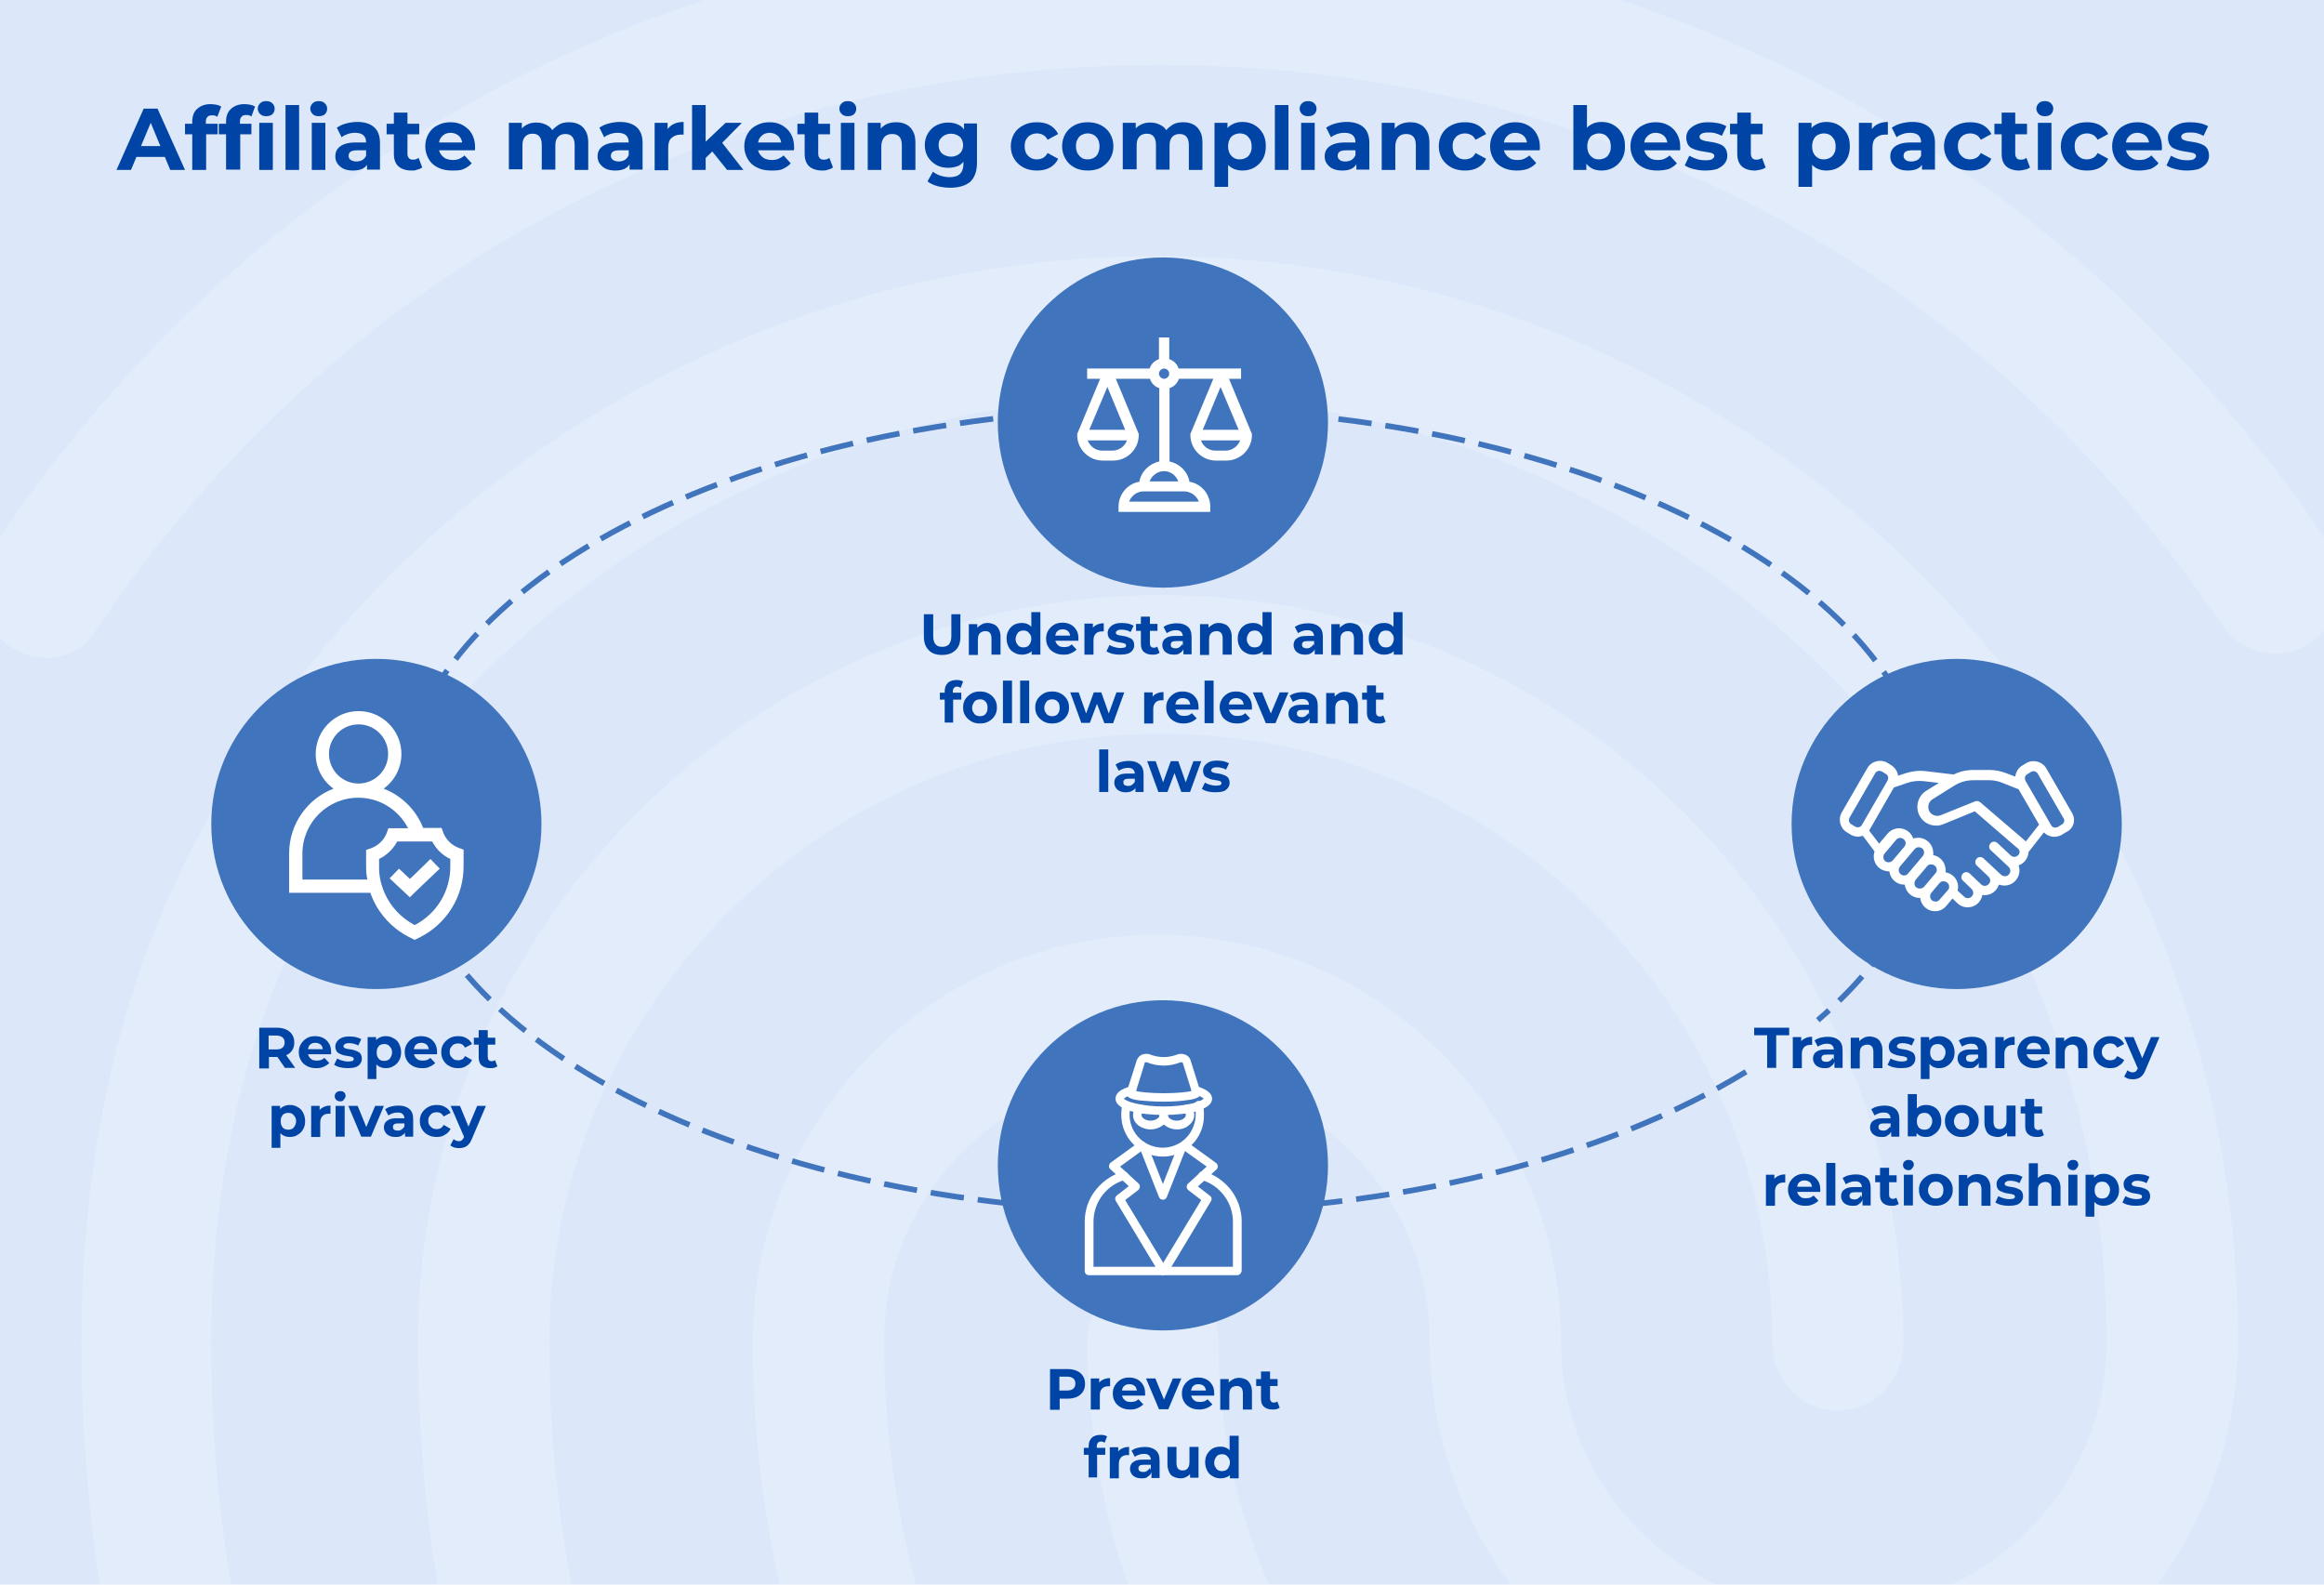 <?xml version="1.0" encoding="utf-8"?>
<!-- Generator: Adobe Illustrator 27.9.4, SVG Export Plug-In . SVG Version: 9.03 Build 54784)  -->
<svg version="1.1" id="Layer_1" xmlns="http://www.w3.org/2000/svg" xmlns:xlink="http://www.w3.org/1999/xlink" x="0px" y="0px"
	 width="770px" height="525px" viewBox="0 0 770 525" style="enable-background:new 0 0 770 525;" xml:space="preserve">
<style type="text/css">
	.st0{fill:#DCE7F9;}
	
		.st1{opacity:0.2;clip-path:url(#SVGID_00000111879445108317859620000004889787045762407074_);fill:#FFFFFF;enable-background:new    ;}
	.st2{fill:#0045A5;}
	.st3{fill:#4074BC;}
	.st4{fill:none;stroke:#4074BC;stroke-width:1.849;stroke-miterlimit:10;stroke-dasharray:11.095,4.623;}
	.st5{fill:#FFFFFF;}
</style>
<rect class="st0" width="770" height="525"/>
<g>
	<defs>
		<rect id="SVGID_1_" width="770" height="525"/>
	</defs>
	<clipPath id="SVGID_00000023246557125323705110000004791341893023648920_">
		<use xlink:href="#SVGID_1_"  style="overflow:visible;"/>
	</clipPath>
	
		<path style="opacity:0.2;clip-path:url(#SVGID_00000023246557125323705110000004791341893023648920_);fill:#FFFFFF;enable-background:new    ;" d="
		M637.2-22.9c-3.5,0-7-1-10-2.8c-83.5-45.4-155.6-64.7-242.1-64.7C299-90.4,217.3-68.8,143-25.7c-10.4,6-23.5,1.8-29.6-9.2
		c-5.7-11-1.7-25.2,8.7-31.2c79.9-46.2,170.6-70.4,263-70.2c92.6,0,173.4,21.6,262.1,69.7c5.2,2.9,9.1,7.8,10.8,13.5
		s1.1,11.9-1.6,17.2C652.4-27.5,645-22.9,637.2-22.9z M15.2,217.9c-4.5,0-8.9-1.5-12.6-4.2c-10-7.4-12.2-21.6-5.2-32.1
		c43.1-64.2,97.8-114.7,163-150c136.5-74.3,311.2-74.8,448.2-0.5c65.2,35.4,120,85.4,163,149.1c6.9,10.1,4.8,24.8-5.2,32.1
		c-2.3,1.8-5,3-7.8,3.7s-5.8,0.8-8.6,0.2c-2.9-0.5-5.6-1.6-8-3.3c-2.4-1.6-4.5-3.7-6-6.2c-39.3-57.6-88.8-103-147.5-134.7
		C463.7,4.6,304.2,4.6,179.9,72.5c-59.1,32.1-108.7,78-147.8,135.8c-1.7,3-4.1,5.5-7.1,7.2S18.6,218,15.2,217.9z M286.8,771.6
		c-2.9,0-5.8-0.6-8.4-1.8s-5-3-6.9-5.2c-37.8-39.9-58.2-65.6-87.4-121.1c-29.9-56.4-45.6-125.2-45.6-199
		c0-136.3,110.5-247.3,246.1-247.3s246,111,246,247.3c0,12.8-9.6,22.9-21.7,22.9c-12.2,0-21.7-10.1-21.7-22.9
		c0-111-90.8-201.4-202.6-201.4c-111.7,0-202.6,90.4-202.6,201.4c0,66.1,13.9,127.1,40.4,176.6c27.8,52.7,46.9,75.2,80.4,111
		c4,4.5,6.2,10.3,6.2,16.3s-2.2,11.8-6.2,16.3C298.7,769,292.9,771.5,286.8,771.6z M598.5,686.8c-51.7,0-97.4-13.8-134.7-40.8
		c-32-23-58.1-53.2-76.1-88.2s-27.4-73.8-27.4-113.1c0-12.8,9.6-22.9,21.7-22.9c12.2,0,21.7,10.1,21.7,22.9c0,32,7.6,63.5,22.3,91.9
		c14.7,28.4,35.9,52.9,62,71.4c30.9,22,67,32.6,110.4,32.6c15.2-0.3,30.3-1.8,45.2-4.6c11.7-2.3,23,6,25.2,18.8
		c1.1,5.9-0.1,12-3.4,16.9c-3.3,5-8.5,8.4-14.4,9.7C633.8,684.7,616.2,686.6,598.5,686.8z M511.1,781.3c-1.9-0.1-3.8-0.4-5.7-0.9
		c-69.1-20.2-114.3-47.2-161.7-96.3c-60.9-63.8-94.3-148.6-94.3-239.5c0-74.3,60-134.9,133.9-134.9s133.9,60.6,133.9,134.9
		c0,49.1,40.4,89,90.4,89s90.4-39.9,90.4-89c0-172.9-141.3-313.3-315.1-313.3c-123.5,0-236.5,72.5-287.3,184.9
		C78.6,353.4,70,396.9,70,444.7c0,35.8,3,92.2,29.2,165.6c4.3,11.9-1.3,25.2-12.6,29.4c-11.3,4.6-23.9-1.8-27.8-13.3
		C37.4,566.1,27,506.5,27,444.5c0-55.1,10-105.1,29.5-148.6c57.8-128,186.1-211,326.4-211c197.8,0,358.6,161,358.6,359.2
		c0,74.3-60,134.9-133.9,134.9s-133.9-60.6-133.9-134.9c0-49.1-40.4-89-90.4-89s-90.4,39.9-90.4,89c0,78.4,28.7,151.8,81.3,206.9
		c41.2,43.1,80.8,67,142.1,84.8c11.7,3.2,18.3,16,15.3,28C529.4,774.4,520.3,781.3,511.1,781.3z"/>
</g>
<g>
	<path class="st2" d="M312.1,217c-1.9,0-3.4-0.5-4.4-1.6c-1.1-1.1-1.6-2.6-1.6-4.5v-7.4h3.1v7.3c0,1.3,0.3,2.2,0.8,2.7
		c0.5,0.6,1.2,0.8,2.2,0.8s1.7-0.3,2.2-0.8c0.5-0.6,0.8-1.5,0.8-2.7v-7.3h3v7.4c0,2-0.5,3.5-1.6,4.5C315.5,216.5,314,217,312.1,217z
		"/>
	<path class="st2" d="M327.2,206.4c0.8,0,1.5,0.2,2.2,0.5s1.1,0.8,1.5,1.5c0.4,0.7,0.6,1.5,0.6,2.6v5.9h-3v-5.4
		c0-0.8-0.2-1.4-0.5-1.8s-0.9-0.6-1.5-0.6c-0.5,0-0.9,0.1-1.3,0.3c-0.4,0.2-0.7,0.5-0.9,0.9c-0.2,0.4-0.3,0.9-0.3,1.6v5.1h-3v-10.2
		h2.8v2.8l-0.5-0.9c0.4-0.7,0.9-1.2,1.6-1.6C325.6,206.6,326.3,206.4,327.2,206.4z"/>
	<path class="st2" d="M338.6,216.9c-1,0-1.8-0.2-2.6-0.7c-0.8-0.4-1.4-1-1.8-1.8s-0.7-1.7-0.7-2.8c0-1.1,0.2-2,0.7-2.8
		c0.4-0.8,1.1-1.4,1.8-1.8s1.6-0.6,2.6-0.6c0.9,0,1.6,0.2,2.3,0.6s1.1,1,1.5,1.7c0.4,0.8,0.5,1.8,0.5,3c0,1.2-0.2,2.2-0.5,3
		c-0.3,0.8-0.8,1.4-1.5,1.7S339.5,216.9,338.6,216.9z M339.1,214.5c0.5,0,0.9-0.1,1.3-0.3c0.4-0.2,0.7-0.6,0.9-1
		c0.2-0.4,0.4-0.9,0.4-1.5c0-0.6-0.1-1.1-0.4-1.5s-0.5-0.7-0.9-1c-0.4-0.2-0.8-0.3-1.3-0.3c-0.5,0-0.9,0.1-1.3,0.3
		c-0.4,0.2-0.7,0.6-0.9,1s-0.4,0.9-0.4,1.5c0,0.6,0.1,1.1,0.4,1.5c0.2,0.4,0.5,0.8,0.9,1C338.2,214.4,338.6,214.5,339.1,214.5z
		 M341.8,216.8v-2.1l0.1-3l-0.2-3v-5.9h3v14.1H341.8z"/>
	<path class="st2" d="M352.4,216.9c-1.2,0-2.2-0.2-3.1-0.7s-1.6-1.1-2-1.9c-0.5-0.8-0.7-1.7-0.7-2.7c0-1,0.2-1.9,0.7-2.7
		c0.5-0.8,1.1-1.4,1.9-1.9c0.8-0.5,1.8-0.7,2.8-0.7c1,0,1.9,0.2,2.7,0.6c0.8,0.4,1.4,1,1.9,1.8c0.5,0.8,0.7,1.7,0.7,2.8
		c0,0.1,0,0.2,0,0.4s0,0.3,0,0.4H349v-1.7h6.7l-1.1,0.5c0-0.5-0.1-1-0.3-1.4c-0.2-0.4-0.5-0.7-0.9-0.9c-0.4-0.2-0.8-0.3-1.3-0.3
		c-0.5,0-1,0.1-1.3,0.3c-0.4,0.2-0.7,0.5-0.9,0.9c-0.2,0.4-0.3,0.9-0.3,1.4v0.5c0,0.6,0.1,1,0.4,1.5c0.2,0.4,0.6,0.7,1,1
		c0.4,0.2,1,0.3,1.6,0.3c0.5,0,1-0.1,1.4-0.2c0.4-0.2,0.8-0.4,1.1-0.7l1.6,1.7c-0.5,0.5-1.1,0.9-1.8,1.2
		C354.2,216.8,353.3,216.9,352.4,216.9z"/>
	<path class="st2" d="M359.3,216.8v-10.2h2.8v2.9l-0.4-0.8c0.3-0.7,0.8-1.3,1.5-1.6c0.7-0.4,1.5-0.6,2.5-0.6v2.7c-0.1,0-0.2,0-0.3,0
		c-0.1,0-0.2,0-0.3,0c-0.8,0-1.5,0.2-2,0.7c-0.5,0.5-0.8,1.2-0.8,2.2v4.8H359.3z"/>
	<path class="st2" d="M371,216.9c-0.9,0-1.7-0.1-2.5-0.3c-0.8-0.2-1.4-0.5-1.9-0.8l1-2.1c0.5,0.3,1,0.5,1.7,0.7s1.3,0.3,1.9,0.3
		c0.7,0,1.2-0.1,1.5-0.2s0.4-0.4,0.4-0.7c0-0.2-0.1-0.4-0.3-0.5c-0.2-0.1-0.5-0.2-0.9-0.3c-0.4-0.1-0.8-0.1-1.2-0.2
		c-0.4-0.1-0.9-0.1-1.3-0.3c-0.4-0.1-0.8-0.3-1.2-0.5c-0.4-0.2-0.7-0.5-0.9-0.9s-0.3-0.8-0.3-1.4c0-0.6,0.2-1.2,0.6-1.7
		s0.9-0.9,1.6-1.2c0.7-0.3,1.6-0.4,2.5-0.4c0.7,0,1.4,0.1,2.1,0.2c0.7,0.2,1.3,0.4,1.8,0.7l-1,2.1c-0.5-0.3-1-0.5-1.5-0.6
		c-0.5-0.1-1-0.2-1.5-0.2c-0.7,0-1.1,0.1-1.4,0.3c-0.3,0.2-0.5,0.4-0.5,0.7c0,0.3,0.1,0.4,0.3,0.6c0.2,0.1,0.5,0.2,0.9,0.3
		c0.4,0.1,0.8,0.1,1.2,0.2s0.9,0.1,1.3,0.3c0.4,0.1,0.8,0.3,1.2,0.5c0.4,0.2,0.7,0.5,0.9,0.9c0.2,0.4,0.3,0.8,0.3,1.4
		c0,0.6-0.2,1.2-0.6,1.7c-0.4,0.5-0.9,0.9-1.6,1.1C372.9,216.8,372,216.9,371,216.9z"/>
	<path class="st2" d="M376.4,209v-2.3h7.1v2.3H376.4z M381.8,216.9c-1.2,0-2.1-0.3-2.8-0.9s-1-1.5-1-2.7v-9h3v8.9
		c0,0.4,0.1,0.8,0.3,1s0.5,0.4,0.9,0.4c0.5,0,0.9-0.1,1.2-0.4l0.8,2.1c-0.3,0.2-0.7,0.4-1.1,0.5
		C382.7,216.9,382.2,216.9,381.8,216.9z"/>
	<path class="st2" d="M389,216.9c-0.8,0-1.5-0.1-2.1-0.4c-0.6-0.3-1-0.6-1.3-1.1c-0.3-0.5-0.5-1-0.5-1.6c0-0.6,0.1-1.1,0.4-1.6
		c0.3-0.5,0.8-0.8,1.4-1.1c0.6-0.3,1.5-0.4,2.5-0.4h2.7v1.7h-2.4c-0.7,0-1.2,0.1-1.4,0.3c-0.3,0.2-0.4,0.5-0.4,0.9
		c0,0.4,0.1,0.7,0.4,0.9c0.3,0.2,0.7,0.3,1.2,0.3c0.5,0,0.9-0.1,1.3-0.4s0.7-0.6,0.9-1l0.5,1.4c-0.2,0.7-0.6,1.2-1.2,1.5
		C390.7,216.7,389.9,216.9,389,216.9z M392.1,216.8v-2l-0.2-0.4v-3.6c0-0.6-0.2-1.1-0.6-1.5c-0.4-0.4-1-0.5-1.8-0.5
		c-0.5,0-1.1,0.1-1.6,0.3c-0.5,0.2-1,0.4-1.3,0.7l-1.1-2.1c0.6-0.4,1.2-0.7,2-0.9c0.8-0.2,1.6-0.3,2.4-0.3c1.6,0,2.8,0.4,3.6,1.1
		c0.9,0.7,1.3,1.9,1.3,3.4v5.8H392.1z"/>
	<path class="st2" d="M403.8,206.4c0.8,0,1.5,0.2,2.2,0.5s1.1,0.8,1.5,1.5c0.4,0.7,0.6,1.5,0.6,2.6v5.9h-3v-5.4
		c0-0.8-0.2-1.4-0.5-1.8c-0.4-0.4-0.9-0.6-1.5-0.6c-0.5,0-0.9,0.1-1.3,0.3s-0.7,0.5-0.9,0.9c-0.2,0.4-0.3,0.9-0.3,1.6v5.1h-3v-10.2
		h2.8v2.8l-0.5-0.9c0.4-0.7,0.9-1.2,1.6-1.6C402.2,206.6,402.9,206.4,403.8,206.4z"/>
	<path class="st2" d="M415.2,216.9c-1,0-1.8-0.2-2.6-0.7c-0.8-0.4-1.4-1-1.8-1.8c-0.5-0.8-0.7-1.7-0.7-2.8c0-1.1,0.2-2,0.7-2.8
		c0.4-0.8,1.1-1.4,1.8-1.8s1.6-0.6,2.6-0.6c0.9,0,1.6,0.2,2.3,0.6c0.6,0.4,1.1,1,1.5,1.7c0.4,0.8,0.5,1.8,0.5,3c0,1.2-0.2,2.2-0.5,3
		c-0.3,0.8-0.8,1.4-1.5,1.7S416.1,216.9,415.2,216.9z M415.7,214.5c0.5,0,0.9-0.1,1.3-0.3c0.4-0.2,0.7-0.6,0.9-1
		c0.2-0.4,0.4-0.9,0.4-1.5c0-0.6-0.1-1.1-0.4-1.5s-0.5-0.7-0.9-1c-0.4-0.2-0.8-0.3-1.3-0.3c-0.5,0-0.9,0.1-1.3,0.3
		c-0.4,0.2-0.7,0.6-0.9,1s-0.4,0.9-0.4,1.5c0,0.6,0.1,1.1,0.4,1.5c0.2,0.4,0.5,0.8,0.9,1C414.8,214.4,415.2,214.5,415.7,214.5z
		 M418.4,216.8v-2.1l0.1-3l-0.2-3v-5.9h3v14.1H418.4z"/>
	<path class="st2" d="M432.5,216.9c-0.8,0-1.5-0.1-2.1-0.4c-0.6-0.3-1-0.6-1.3-1.1s-0.5-1-0.5-1.6c0-0.6,0.1-1.1,0.4-1.6
		s0.8-0.8,1.4-1.1c0.6-0.3,1.5-0.4,2.5-0.4h2.7v1.7h-2.4c-0.7,0-1.2,0.1-1.4,0.3c-0.3,0.2-0.4,0.5-0.4,0.9c0,0.4,0.1,0.7,0.4,0.9
		c0.3,0.2,0.7,0.3,1.2,0.3c0.5,0,0.9-0.1,1.3-0.4s0.7-0.6,0.9-1l0.5,1.4c-0.2,0.7-0.6,1.2-1.2,1.5
		C434.1,216.7,433.4,216.9,432.5,216.9z M435.6,216.8v-2l-0.2-0.4v-3.6c0-0.6-0.2-1.1-0.6-1.5c-0.4-0.4-1-0.5-1.8-0.5
		c-0.5,0-1.1,0.1-1.6,0.3c-0.5,0.2-1,0.4-1.3,0.7l-1.1-2.1c0.6-0.4,1.2-0.7,2-0.9c0.8-0.2,1.6-0.3,2.4-0.3c1.6,0,2.8,0.4,3.6,1.1
		c0.9,0.7,1.3,1.9,1.3,3.4v5.8H435.6z"/>
	<path class="st2" d="M447.3,206.4c0.8,0,1.5,0.2,2.2,0.5s1.1,0.8,1.5,1.5c0.4,0.7,0.6,1.5,0.6,2.6v5.9h-3v-5.4
		c0-0.8-0.2-1.4-0.5-1.8c-0.4-0.4-0.9-0.6-1.5-0.6c-0.5,0-0.9,0.1-1.3,0.3s-0.7,0.5-0.9,0.9c-0.2,0.4-0.3,0.9-0.3,1.6v5.1h-3v-10.2
		h2.8v2.8l-0.5-0.9c0.4-0.7,0.9-1.2,1.6-1.6C445.6,206.6,446.4,206.4,447.3,206.4z"/>
	<path class="st2" d="M458.6,216.9c-1,0-1.8-0.2-2.6-0.7c-0.8-0.4-1.4-1-1.8-1.8c-0.4-0.8-0.7-1.7-0.7-2.8c0-1.1,0.2-2,0.7-2.8
		c0.5-0.8,1.1-1.4,1.8-1.8s1.6-0.6,2.6-0.6c0.9,0,1.6,0.2,2.3,0.6c0.6,0.4,1.1,1,1.5,1.7c0.4,0.8,0.5,1.8,0.5,3c0,1.2-0.2,2.2-0.5,3
		c-0.3,0.8-0.8,1.4-1.5,1.7S459.5,216.9,458.6,216.9z M459.2,214.5c0.5,0,0.9-0.1,1.3-0.3c0.4-0.2,0.7-0.6,0.9-1
		c0.2-0.4,0.4-0.9,0.4-1.5c0-0.6-0.1-1.1-0.4-1.5s-0.5-0.7-0.9-1c-0.4-0.2-0.8-0.3-1.3-0.3c-0.5,0-0.9,0.1-1.3,0.3
		c-0.4,0.2-0.7,0.6-0.9,1s-0.4,0.9-0.4,1.5c0,0.6,0.1,1.1,0.4,1.5c0.2,0.4,0.5,0.8,0.9,1C458.2,214.4,458.7,214.5,459.2,214.5z
		 M461.8,216.8v-2.1l0.1-3l-0.2-3v-5.9h3v14.1H461.8z"/>
	<path class="st2" d="M311.4,231.8v-2.3h7.1v2.3H311.4z M313,239.6v-10.5c0-1.2,0.3-2.1,1-2.8c0.7-0.7,1.7-1,2.9-1
		c0.4,0,0.8,0,1.2,0.1c0.4,0.1,0.7,0.2,1,0.4l-0.8,2.1c-0.2-0.1-0.3-0.2-0.6-0.3c-0.2-0.1-0.4-0.1-0.6-0.1c-0.4,0-0.8,0.1-1,0.4
		c-0.2,0.2-0.4,0.6-0.4,1.1v0.9l0.1,1.3v8.2H313z"/>
	<path class="st2" d="M324.7,239.7c-1.1,0-2.1-0.2-2.9-0.7s-1.5-1.1-2-1.9s-0.7-1.7-0.7-2.7c0-1,0.2-1.9,0.7-2.7
		c0.5-0.8,1.2-1.4,2-1.9c0.8-0.5,1.8-0.7,2.9-0.7c1.1,0,2,0.2,2.9,0.7c0.8,0.4,1.5,1.1,2,1.9c0.5,0.8,0.7,1.7,0.7,2.7
		c0,1-0.2,1.9-0.7,2.7c-0.5,0.8-1.1,1.4-2,1.9C326.8,239.5,325.8,239.7,324.7,239.7z M324.7,237.3c0.5,0,0.9-0.1,1.3-0.3
		c0.4-0.2,0.7-0.6,0.9-1c0.2-0.4,0.3-0.9,0.3-1.5c0-0.6-0.1-1.1-0.3-1.5s-0.5-0.7-0.9-1c-0.4-0.2-0.8-0.3-1.3-0.3s-0.9,0.1-1.3,0.3
		c-0.4,0.2-0.7,0.6-0.9,1s-0.4,0.9-0.4,1.5c0,0.6,0.1,1.1,0.4,1.5c0.2,0.4,0.5,0.8,0.9,1C323.8,237.2,324.3,237.3,324.7,237.3z"/>
	<path class="st2" d="M332.3,239.6v-14.1h3v14.1H332.3z"/>
	<path class="st2" d="M338,239.6v-14.1h3v14.1H338z"/>
	<path class="st2" d="M348.6,239.7c-1.1,0-2.1-0.2-2.9-0.7s-1.5-1.1-2-1.9s-0.7-1.7-0.7-2.7c0-1,0.2-1.9,0.7-2.7
		c0.5-0.8,1.2-1.4,2-1.9c0.8-0.5,1.8-0.7,2.9-0.7c1.1,0,2,0.2,2.9,0.7c0.8,0.4,1.5,1.1,2,1.9c0.5,0.8,0.7,1.7,0.7,2.7
		c0,1-0.2,1.9-0.7,2.7c-0.5,0.8-1.1,1.4-2,1.9C350.7,239.5,349.7,239.7,348.6,239.7z M348.6,237.3c0.5,0,0.9-0.1,1.3-0.3
		c0.4-0.2,0.7-0.6,0.9-1c0.2-0.4,0.3-0.9,0.3-1.5c0-0.6-0.1-1.1-0.3-1.5s-0.5-0.7-0.9-1c-0.4-0.2-0.8-0.3-1.3-0.3s-0.9,0.1-1.3,0.3
		c-0.4,0.2-0.7,0.6-0.9,1s-0.4,0.9-0.4,1.5c0,0.6,0.1,1.1,0.4,1.5c0.2,0.4,0.5,0.8,0.9,1C347.7,237.2,348.1,237.3,348.6,237.3z"/>
	<path class="st2" d="M358.3,239.6l-3.7-10.2h2.8l3.1,8.8h-1.3l3.2-8.8h2.5l3.1,8.8h-1.3l3.2-8.8h2.6l-3.7,10.2h-2.9L363,232h0.9
		l-2.8,7.5H358.3z"/>
	<path class="st2" d="M379.1,239.6v-10.2h2.8v2.9l-0.4-0.8c0.3-0.7,0.8-1.3,1.5-1.6c0.7-0.4,1.5-0.6,2.5-0.6v2.7c-0.1,0-0.2,0-0.3,0
		c-0.1,0-0.2,0-0.3,0c-0.8,0-1.5,0.2-2,0.7c-0.5,0.5-0.8,1.2-0.8,2.2v4.8H379.1z"/>
	<path class="st2" d="M392.2,239.7c-1.2,0-2.2-0.2-3.1-0.7c-0.9-0.5-1.6-1.1-2-1.9c-0.5-0.8-0.7-1.7-0.7-2.7c0-1,0.2-1.9,0.7-2.7
		c0.5-0.8,1.1-1.4,1.9-1.9c0.8-0.5,1.8-0.7,2.8-0.7c1,0,1.9,0.2,2.7,0.6c0.8,0.4,1.4,1,1.9,1.8c0.5,0.8,0.7,1.7,0.7,2.8
		c0,0.1,0,0.2,0,0.4s0,0.3,0,0.4h-8.3v-1.7h6.7l-1.1,0.5c0-0.5-0.1-1-0.3-1.4c-0.2-0.4-0.5-0.7-0.9-0.9c-0.4-0.2-0.8-0.3-1.3-0.3
		c-0.5,0-1,0.1-1.3,0.3c-0.4,0.2-0.7,0.5-0.9,0.9c-0.2,0.4-0.3,0.9-0.3,1.4v0.5c0,0.6,0.1,1,0.4,1.5c0.2,0.4,0.6,0.7,1,1
		c0.4,0.2,1,0.3,1.6,0.3c0.5,0,1-0.1,1.4-0.2c0.4-0.2,0.8-0.4,1.1-0.7l1.6,1.7c-0.5,0.5-1.1,0.9-1.8,1.2S393.1,239.7,392.2,239.7z"
		/>
	<path class="st2" d="M399.1,239.6v-14.1h3v14.1H399.1z"/>
	<path class="st2" d="M409.9,239.7c-1.2,0-2.2-0.2-3.1-0.7c-0.9-0.5-1.6-1.1-2-1.9s-0.7-1.7-0.7-2.7c0-1,0.2-1.9,0.7-2.7
		c0.5-0.8,1.1-1.4,1.9-1.9c0.8-0.5,1.8-0.7,2.8-0.7c1,0,1.9,0.2,2.7,0.6s1.4,1,1.9,1.8c0.5,0.8,0.7,1.7,0.7,2.8c0,0.1,0,0.2,0,0.4
		s0,0.3,0,0.4h-8.3v-1.7h6.7l-1.1,0.5c0-0.5-0.1-1-0.3-1.4c-0.2-0.4-0.5-0.7-0.9-0.9c-0.4-0.2-0.8-0.3-1.3-0.3s-1,0.1-1.3,0.3
		c-0.4,0.2-0.7,0.5-0.9,0.9c-0.2,0.4-0.3,0.9-0.3,1.4v0.5c0,0.6,0.1,1,0.4,1.5s0.6,0.7,1,1s1,0.3,1.6,0.3c0.5,0,1-0.1,1.4-0.2
		c0.4-0.2,0.8-0.4,1.1-0.7l1.6,1.7c-0.5,0.5-1.1,0.9-1.8,1.2C411.6,239.6,410.8,239.7,409.9,239.7z"/>
	<path class="st2" d="M419.4,239.6l-4.3-10.2h3.1l3.6,8.8h-1.5l3.7-8.8h2.9l-4.3,10.2H419.4z"/>
	<path class="st2" d="M430.8,239.7c-0.8,0-1.5-0.1-2.1-0.4c-0.6-0.3-1-0.6-1.3-1.1c-0.3-0.5-0.5-1-0.5-1.6c0-0.6,0.1-1.1,0.4-1.6
		c0.3-0.5,0.8-0.8,1.4-1.1c0.6-0.3,1.5-0.4,2.5-0.4h2.7v1.7h-2.4c-0.7,0-1.2,0.1-1.4,0.3c-0.3,0.2-0.4,0.5-0.4,0.9
		c0,0.4,0.1,0.7,0.4,0.9c0.3,0.2,0.7,0.3,1.2,0.3c0.5,0,0.9-0.1,1.3-0.4s0.7-0.6,0.9-1l0.5,1.4c-0.2,0.7-0.6,1.2-1.2,1.5
		C432.4,239.5,431.7,239.7,430.8,239.7z M433.9,239.6v-2l-0.2-0.4v-3.6c0-0.6-0.2-1.1-0.6-1.5c-0.4-0.4-1-0.5-1.8-0.5
		c-0.5,0-1.1,0.1-1.6,0.3s-1,0.4-1.3,0.7l-1.1-2.1c0.6-0.4,1.2-0.7,2-0.9c0.8-0.2,1.6-0.3,2.4-0.3c1.6,0,2.8,0.4,3.6,1.1
		c0.9,0.7,1.3,1.9,1.3,3.4v5.8H433.9z"/>
	<path class="st2" d="M445.6,229.2c0.8,0,1.5,0.2,2.2,0.5s1.1,0.8,1.5,1.5s0.6,1.5,0.6,2.6v5.9h-3v-5.4c0-0.8-0.2-1.4-0.5-1.8
		c-0.4-0.4-0.9-0.6-1.5-0.6c-0.5,0-0.9,0.1-1.3,0.3c-0.4,0.2-0.7,0.5-0.9,0.9c-0.2,0.4-0.3,0.9-0.3,1.6v5.1h-3v-10.2h2.8v2.8
		l-0.5-0.9c0.4-0.7,0.9-1.2,1.6-1.6C443.9,229.4,444.7,229.2,445.6,229.2z"/>
	<path class="st2" d="M451.3,231.8v-2.3h7.1v2.3H451.3z M456.7,239.7c-1.2,0-2.1-0.3-2.8-0.9c-0.7-0.6-1-1.5-1-2.7v-9h3v8.9
		c0,0.4,0.1,0.8,0.3,1c0.2,0.2,0.5,0.4,0.9,0.4c0.5,0,0.9-0.1,1.2-0.4l0.8,2.1c-0.3,0.2-0.7,0.4-1.1,0.5S457.1,239.7,456.7,239.7z"
		/>
	<path class="st2" d="M364.2,262.4v-14.1h3v14.1H364.2z"/>
	<path class="st2" d="M373.1,262.5c-0.8,0-1.5-0.1-2.1-0.4c-0.6-0.3-1-0.6-1.3-1.1c-0.3-0.5-0.5-1-0.5-1.6c0-0.6,0.1-1.1,0.4-1.6
		c0.3-0.5,0.8-0.8,1.4-1.1s1.5-0.4,2.5-0.4h2.7v1.7H374c-0.7,0-1.2,0.1-1.4,0.3c-0.3,0.2-0.4,0.5-0.4,0.9c0,0.4,0.1,0.7,0.4,0.9
		c0.3,0.2,0.7,0.3,1.2,0.3c0.5,0,0.9-0.1,1.3-0.4s0.7-0.6,0.9-1l0.5,1.4c-0.2,0.7-0.6,1.2-1.2,1.5
		C374.7,262.3,374,262.5,373.1,262.5z M376.2,262.4v-2l-0.2-0.4v-3.6c0-0.6-0.2-1.1-0.6-1.5c-0.4-0.4-1-0.5-1.8-0.5
		c-0.5,0-1.1,0.1-1.6,0.3c-0.5,0.2-1,0.4-1.3,0.7l-1.1-2.1c0.6-0.4,1.2-0.7,2-0.9c0.8-0.2,1.6-0.3,2.4-0.3c1.6,0,2.8,0.4,3.6,1.1
		c0.9,0.7,1.3,1.9,1.3,3.4v5.8H376.2z"/>
	<path class="st2" d="M383.8,262.4l-3.7-10.2h2.8l3.1,8.8h-1.3l3.2-8.8h2.5l3.1,8.8h-1.3l3.2-8.8h2.6l-3.7,10.2h-2.9l-2.7-7.5h0.9
		l-2.8,7.5H383.8z"/>
	<path class="st2" d="M402.6,262.5c-0.9,0-1.7-0.1-2.5-0.3s-1.4-0.5-1.9-0.8l1-2.1c0.5,0.3,1,0.5,1.7,0.7s1.3,0.3,1.9,0.3
		c0.7,0,1.2-0.1,1.5-0.2s0.4-0.4,0.4-0.7c0-0.2-0.1-0.4-0.3-0.5c-0.2-0.1-0.5-0.2-0.9-0.3c-0.4-0.1-0.8-0.1-1.2-0.2
		c-0.4-0.1-0.9-0.1-1.3-0.3s-0.8-0.3-1.2-0.5c-0.4-0.2-0.7-0.5-0.9-0.9s-0.3-0.8-0.3-1.4c0-0.6,0.2-1.2,0.6-1.7
		c0.4-0.5,0.9-0.9,1.6-1.2s1.6-0.4,2.5-0.4c0.7,0,1.4,0.1,2.1,0.2c0.7,0.2,1.3,0.4,1.8,0.7l-1,2.1c-0.5-0.3-1-0.5-1.5-0.6
		c-0.5-0.1-1-0.2-1.5-0.2c-0.7,0-1.1,0.1-1.4,0.3c-0.3,0.2-0.5,0.4-0.5,0.7c0,0.3,0.1,0.4,0.3,0.6c0.2,0.1,0.5,0.2,0.9,0.3
		c0.4,0.1,0.8,0.1,1.2,0.2c0.4,0.1,0.9,0.1,1.3,0.3c0.4,0.1,0.8,0.3,1.2,0.5s0.7,0.5,0.9,0.9c0.2,0.4,0.3,0.8,0.3,1.4
		c0,0.6-0.2,1.2-0.6,1.7c-0.4,0.5-0.9,0.9-1.6,1.1C404.5,262.4,403.6,262.5,402.6,262.5z"/>
</g>
<g>
	<path class="st2" d="M347.9,466.9v-13.3h5.8c1.2,0,2.2,0.2,3.1,0.6c0.9,0.4,1.5,0.9,2,1.7c0.5,0.7,0.7,1.6,0.7,2.6
		c0,1-0.2,1.8-0.7,2.6c-0.5,0.7-1.1,1.3-2,1.7c-0.9,0.4-1.9,0.6-3.1,0.6h-4l1.4-1.4v5.1H347.9z M351,462.2l-1.4-1.5h3.9
		c0.9,0,1.7-0.2,2.1-0.6c0.5-0.4,0.7-1,0.7-1.7c0-0.7-0.2-1.3-0.7-1.7c-0.5-0.4-1.2-0.6-2.1-0.6h-3.9l1.4-1.5V462.2z"/>
	<path class="st2" d="M361.4,466.9v-10.2h2.8v2.9l-0.4-0.8c0.3-0.7,0.8-1.3,1.5-1.6c0.7-0.4,1.5-0.6,2.5-0.6v2.7c-0.1,0-0.2,0-0.3,0
		c-0.1,0-0.2,0-0.3,0c-0.8,0-1.5,0.2-2,0.7c-0.5,0.5-0.8,1.2-0.8,2.2v4.8H361.4z"/>
	<path class="st2" d="M374.5,467c-1.2,0-2.2-0.2-3.1-0.7s-1.6-1.1-2-1.9c-0.5-0.8-0.7-1.7-0.7-2.7c0-1,0.2-1.9,0.7-2.7
		c0.5-0.8,1.1-1.4,1.9-1.9c0.8-0.5,1.8-0.7,2.8-0.7c1,0,1.9,0.2,2.7,0.6c0.8,0.4,1.4,1,1.9,1.8c0.5,0.8,0.7,1.7,0.7,2.8
		c0,0.1,0,0.2,0,0.4s0,0.3,0,0.4h-8.3v-1.7h6.7l-1.1,0.5c0-0.5-0.1-1-0.3-1.4c-0.2-0.4-0.5-0.7-0.9-0.9c-0.4-0.2-0.8-0.3-1.3-0.3
		c-0.5,0-1,0.1-1.3,0.3c-0.4,0.2-0.7,0.5-0.9,0.9c-0.2,0.4-0.3,0.9-0.3,1.4v0.5c0,0.6,0.1,1,0.4,1.5c0.2,0.4,0.6,0.7,1,1
		c0.4,0.2,1,0.3,1.6,0.3c0.5,0,1-0.1,1.4-0.2c0.4-0.2,0.8-0.4,1.1-0.7l1.6,1.7c-0.5,0.5-1.1,0.9-1.8,1.2
		C376.3,466.9,375.4,467,374.5,467z"/>
	<path class="st2" d="M384,466.9l-4.3-10.2h3.1l3.6,8.8h-1.5l3.7-8.8h2.8l-4.3,10.2H384z"/>
	<path class="st2" d="M397.4,467c-1.2,0-2.2-0.2-3.1-0.7c-0.9-0.5-1.6-1.1-2-1.9c-0.5-0.8-0.7-1.7-0.7-2.7c0-1,0.2-1.9,0.7-2.7
		c0.5-0.8,1.1-1.4,1.9-1.9c0.8-0.5,1.8-0.7,2.8-0.7c1,0,1.9,0.2,2.7,0.6c0.8,0.4,1.4,1,1.9,1.8c0.5,0.8,0.7,1.7,0.7,2.8
		c0,0.1,0,0.2,0,0.4s0,0.3,0,0.4H394v-1.7h6.7l-1.1,0.5c0-0.5-0.1-1-0.3-1.4c-0.2-0.4-0.5-0.7-0.9-0.9c-0.4-0.2-0.8-0.3-1.3-0.3
		c-0.5,0-1,0.1-1.3,0.3c-0.4,0.2-0.7,0.5-0.9,0.9c-0.2,0.4-0.3,0.9-0.3,1.4v0.5c0,0.6,0.1,1,0.4,1.5c0.2,0.4,0.6,0.7,1,1
		c0.4,0.2,1,0.3,1.6,0.3c0.5,0,1-0.1,1.4-0.2c0.4-0.2,0.8-0.4,1.1-0.7l1.6,1.7c-0.5,0.5-1.1,0.9-1.8,1.2S398.3,467,397.4,467z"/>
	<path class="st2" d="M410.5,456.5c0.8,0,1.5,0.2,2.2,0.5s1.1,0.8,1.5,1.5c0.4,0.7,0.6,1.5,0.6,2.6v5.9h-3v-5.4
		c0-0.8-0.2-1.4-0.5-1.8c-0.4-0.4-0.9-0.6-1.5-0.6c-0.5,0-0.9,0.1-1.3,0.3s-0.7,0.5-0.9,0.9c-0.2,0.4-0.3,0.9-0.3,1.6v5.1h-3v-10.2
		h2.8v2.8l-0.5-0.9c0.4-0.7,0.9-1.2,1.6-1.6C408.9,456.7,409.7,456.5,410.5,456.5z"/>
	<path class="st2" d="M416.2,459.2v-2.3h7.1v2.3H416.2z M421.6,467c-1.2,0-2.1-0.3-2.8-0.9c-0.7-0.6-1-1.5-1-2.7v-9h3v8.9
		c0,0.4,0.1,0.8,0.3,1c0.2,0.2,0.5,0.4,0.9,0.4c0.5,0,0.9-0.1,1.2-0.4l0.8,2.1c-0.3,0.2-0.7,0.4-1.1,0.5
		C422.5,467,422.1,467,421.6,467z"/>
	<path class="st2" d="M359.1,482v-2.3h7.1v2.3H359.1z M360.7,489.7v-10.5c0-1.2,0.3-2.1,1-2.8c0.7-0.7,1.7-1,2.9-1
		c0.4,0,0.8,0,1.2,0.1c0.4,0.1,0.7,0.2,1,0.4l-0.8,2.1c-0.2-0.1-0.3-0.2-0.6-0.3c-0.2-0.1-0.4-0.1-0.6-0.1c-0.4,0-0.8,0.1-1,0.4
		c-0.2,0.2-0.4,0.6-0.4,1.1v0.9l0.1,1.3v8.2H360.7z"/>
	<path class="st2" d="M367.7,489.7v-10.2h2.8v2.9l-0.4-0.8c0.3-0.7,0.8-1.3,1.5-1.6c0.7-0.4,1.5-0.6,2.5-0.6v2.7c-0.1,0-0.2,0-0.3,0
		c-0.1,0-0.2,0-0.3,0c-0.8,0-1.5,0.2-2,0.7c-0.5,0.5-0.8,1.2-0.8,2.2v4.8H367.7z"/>
	<path class="st2" d="M378.3,489.8c-0.8,0-1.5-0.1-2.1-0.4c-0.6-0.3-1-0.6-1.3-1.1c-0.3-0.5-0.5-1-0.5-1.6c0-0.6,0.1-1.1,0.4-1.6
		c0.3-0.5,0.8-0.8,1.4-1.1s1.5-0.4,2.5-0.4h2.7v1.7h-2.4c-0.7,0-1.2,0.1-1.4,0.3c-0.3,0.2-0.4,0.5-0.4,0.9c0,0.4,0.1,0.7,0.4,0.9
		c0.3,0.2,0.7,0.3,1.2,0.3c0.5,0,0.9-0.1,1.3-0.4s0.7-0.6,0.9-1l0.5,1.4c-0.2,0.7-0.6,1.2-1.2,1.5
		C380,489.7,379.2,489.8,378.3,489.8z M381.5,489.7v-2l-0.2-0.4v-3.6c0-0.6-0.2-1.1-0.6-1.5c-0.4-0.4-1-0.5-1.8-0.5
		c-0.5,0-1.1,0.1-1.6,0.3c-0.5,0.2-1,0.4-1.3,0.7l-1.1-2.1c0.6-0.4,1.2-0.7,2-0.9c0.8-0.2,1.6-0.3,2.4-0.3c1.6,0,2.8,0.4,3.6,1.1
		c0.9,0.7,1.3,1.9,1.3,3.4v5.8H381.5z"/>
	<path class="st2" d="M391.2,489.8c-0.8,0-1.6-0.2-2.3-0.5s-1.2-0.8-1.5-1.5s-0.6-1.5-0.6-2.6v-5.8h3v5.3c0,0.8,0.2,1.5,0.5,1.9
		c0.4,0.4,0.9,0.6,1.5,0.6c0.5,0,0.9-0.1,1.2-0.3c0.4-0.2,0.6-0.5,0.8-0.9c0.2-0.4,0.3-0.9,0.3-1.5v-5.1h3v10.2h-2.8v-2.8l0.5,0.8
		c-0.3,0.7-0.8,1.2-1.5,1.6S392,489.8,391.2,489.8z"/>
	<path class="st2" d="M404.4,489.8c-1,0-1.8-0.2-2.6-0.7c-0.8-0.4-1.4-1-1.8-1.8c-0.4-0.8-0.7-1.7-0.7-2.8c0-1.1,0.2-2,0.7-2.8
		c0.5-0.8,1.1-1.4,1.8-1.8s1.6-0.6,2.6-0.6c0.9,0,1.6,0.2,2.3,0.6c0.6,0.4,1.1,1,1.5,1.7c0.4,0.8,0.5,1.8,0.5,3c0,1.2-0.2,2.2-0.5,3
		c-0.3,0.8-0.8,1.4-1.5,1.7S405.3,489.8,404.4,489.8z M404.9,487.4c0.5,0,0.9-0.1,1.3-0.3c0.4-0.2,0.7-0.6,0.9-1
		c0.2-0.4,0.4-0.9,0.4-1.5c0-0.6-0.1-1.1-0.4-1.5s-0.5-0.7-0.9-1c-0.4-0.2-0.8-0.3-1.3-0.3c-0.5,0-0.9,0.1-1.3,0.3
		c-0.4,0.2-0.7,0.6-0.9,1s-0.4,0.9-0.4,1.5c0,0.6,0.1,1.1,0.4,1.5c0.2,0.4,0.5,0.8,0.9,1C403.9,487.3,404.4,487.4,404.9,487.4z
		 M407.5,489.7v-2.1l0.1-3l-0.2-3v-5.9h3v14.1H407.5z"/>
</g>
<circle class="st3" cx="385.3" cy="140" r="54.7"/>
<g>
	<path class="st2" d="M38.6,56.3l9-20.3h4.6l9.1,20.3h-4.9L49,38.4h1.9l-7.5,17.9H38.6z M43.1,52l1.2-3.6h10.4l1.3,3.6H43.1z"/>
	<path class="st2" d="M61.3,44.5v-3.5h10.8v3.5H61.3z M63.7,56.3v-16c0-1.8,0.5-3.2,1.6-4.2s2.5-1.6,4.5-1.6c0.7,0,1.3,0.1,1.9,0.2
		c0.6,0.1,1.1,0.3,1.6,0.6L72,38.7c-0.3-0.2-0.5-0.3-0.8-0.4c-0.3-0.1-0.6-0.1-1-0.1c-0.7,0-1.2,0.2-1.5,0.6
		c-0.4,0.4-0.5,0.9-0.5,1.7v1.4l0.1,1.9v12.5H63.7z"/>
	<path class="st2" d="M72.5,44.5v-3.5h10.8v3.5H72.5z M74.9,56.3v-16c0-1.8,0.5-3.2,1.6-4.2s2.5-1.6,4.5-1.6c0.7,0,1.3,0.1,1.9,0.2
		c0.6,0.1,1.1,0.3,1.6,0.6l-1.2,3.3c-0.3-0.2-0.5-0.3-0.8-0.4c-0.3-0.1-0.6-0.1-1-0.1c-0.7,0-1.2,0.2-1.5,0.6
		c-0.4,0.4-0.5,0.9-0.5,1.7v1.4l0.1,1.9v12.5H74.9z M88.2,38.5c-0.8,0-1.5-0.2-2-0.7c-0.5-0.5-0.8-1.1-0.8-1.8s0.3-1.3,0.8-1.8
		c0.5-0.5,1.2-0.7,2-0.7s1.5,0.2,2,0.7c0.5,0.5,0.8,1,0.8,1.8c0,0.8-0.3,1.4-0.8,1.9C89.7,38.3,89,38.5,88.2,38.5z M85.9,56.3V40.7
		h4.5v15.6H85.9z"/>
	<path class="st2" d="M94.6,56.3V34.8h4.5v21.5H94.6z"/>
	<path class="st2" d="M105.6,38.5c-0.8,0-1.5-0.2-2-0.7c-0.5-0.5-0.8-1.1-0.8-1.8s0.3-1.3,0.8-1.8c0.5-0.5,1.2-0.7,2-0.7
		c0.8,0,1.5,0.2,2,0.7c0.5,0.5,0.8,1,0.8,1.8c0,0.8-0.3,1.4-0.8,1.9C107.1,38.3,106.4,38.5,105.6,38.5z M103.3,56.3V40.7h4.5v15.6
		H103.3z"/>
	<path class="st2" d="M116.9,56.5c-1.2,0-2.3-0.2-3.1-0.6s-1.5-1-2-1.7s-0.7-1.5-0.7-2.4c0-0.9,0.2-1.7,0.7-2.4
		c0.5-0.7,1.2-1.2,2.2-1.6c1-0.4,2.3-0.6,3.9-0.6h4.1v2.6h-3.7c-1.1,0-1.8,0.2-2.2,0.5c-0.4,0.3-0.6,0.8-0.6,1.3
		c0,0.6,0.2,1,0.7,1.4c0.5,0.3,1.1,0.5,1.9,0.5c0.8,0,1.4-0.2,2-0.5c0.6-0.4,1-0.9,1.3-1.6l0.7,2.1c-0.3,1-0.9,1.8-1.8,2.3
		C119.4,56.3,118.2,56.5,116.9,56.5z M121.6,56.3v-3l-0.3-0.7v-5.5c0-1-0.3-1.7-0.9-2.3c-0.6-0.5-1.5-0.8-2.7-0.8
		c-0.8,0-1.6,0.1-2.5,0.4c-0.8,0.3-1.5,0.6-2,1.1l-1.6-3.2c0.9-0.6,1.9-1.1,3.1-1.4c1.2-0.3,2.4-0.5,3.7-0.5c2.4,0,4.2,0.6,5.5,1.7
		c1.3,1.1,2,2.9,2,5.2v8.9H121.6z"/>
	<path class="st2" d="M128.1,44.5v-3.5h10.8v3.5H128.1z M136.3,56.5c-1.8,0-3.3-0.5-4.3-1.4c-1-0.9-1.5-2.3-1.5-4.2V37.3h4.5v13.6
		c0,0.7,0.2,1.2,0.5,1.5c0.3,0.4,0.8,0.5,1.4,0.5c0.7,0,1.3-0.2,1.8-0.6l1.2,3.2c-0.5,0.3-1,0.6-1.7,0.7
		C137.7,56.5,137,56.5,136.3,56.5z"/>
	<path class="st2" d="M149.8,56.5c-1.8,0-3.3-0.3-4.7-1s-2.4-1.6-3.1-2.9c-0.7-1.2-1.1-2.6-1.1-4.1c0-1.6,0.4-3,1.1-4.2
		c0.7-1.2,1.7-2.2,3-2.8c1.3-0.7,2.7-1,4.3-1c1.5,0,2.9,0.3,4.1,1s2.2,1.6,2.9,2.8c0.7,1.2,1.1,2.7,1.1,4.3c0,0.2,0,0.4,0,0.6
		c0,0.2,0,0.4-0.1,0.6h-12.7v-2.6h10.3l-1.7,0.8c0-0.8-0.2-1.5-0.5-2.1c-0.3-0.6-0.8-1.1-1.4-1.4s-1.3-0.5-2-0.5s-1.5,0.2-2,0.5
		s-1,0.8-1.4,1.4c-0.3,0.6-0.5,1.3-0.5,2.2v0.7c0,0.9,0.2,1.6,0.6,2.2c0.4,0.6,0.9,1.1,1.6,1.5c0.7,0.3,1.5,0.5,2.4,0.5
		c0.8,0,1.6-0.1,2.2-0.4c0.6-0.3,1.2-0.6,1.7-1.1l2.4,2.6c-0.7,0.8-1.6,1.4-2.7,1.9S151.2,56.5,149.8,56.5z"/>
	<path class="st2" d="M188.5,40.5c1.2,0,2.3,0.2,3.3,0.7c1,0.5,1.7,1.2,2.3,2.3c0.6,1,0.8,2.3,0.8,3.9v8.9h-4.5v-8.2
		c0-1.3-0.3-2.2-0.8-2.8c-0.5-0.6-1.3-0.9-2.2-0.9c-0.7,0-1.2,0.1-1.8,0.4c-0.5,0.3-0.9,0.7-1.2,1.3c-0.3,0.6-0.4,1.4-0.4,2.3v7.8
		h-4.5v-8.2c0-1.3-0.3-2.2-0.8-2.8c-0.5-0.6-1.2-0.9-2.2-0.9c-0.7,0-1.2,0.1-1.8,0.4c-0.5,0.3-0.9,0.7-1.2,1.3
		c-0.3,0.6-0.4,1.4-0.4,2.3v7.8h-4.5V40.7h4.3V45l-0.8-1.2c0.5-1.1,1.3-1.9,2.3-2.4c1-0.6,2.1-0.8,3.4-0.8c1.4,0,2.7,0.4,3.8,1.1
		c1.1,0.7,1.8,1.8,2.1,3.3l-1.6-0.4c0.5-1.2,1.4-2.2,2.5-2.9C185.7,40.8,187.1,40.5,188.5,40.5z"/>
	<path class="st2" d="M203.8,56.5c-1.2,0-2.3-0.2-3.1-0.6s-1.5-1-2-1.7s-0.7-1.5-0.7-2.4c0-0.9,0.2-1.7,0.7-2.4
		c0.5-0.7,1.2-1.2,2.2-1.6c1-0.4,2.3-0.6,3.9-0.6h4.1v2.6h-3.7c-1.1,0-1.8,0.2-2.2,0.5c-0.4,0.3-0.6,0.8-0.6,1.3
		c0,0.6,0.2,1,0.7,1.4c0.5,0.3,1.1,0.5,1.9,0.5c0.8,0,1.4-0.2,2-0.5c0.6-0.4,1-0.9,1.3-1.6l0.7,2.1c-0.3,1-0.9,1.8-1.8,2.3
		C206.3,56.3,205.2,56.5,203.8,56.5z M208.6,56.3v-3l-0.3-0.7v-5.5c0-1-0.3-1.7-0.9-2.3c-0.6-0.5-1.5-0.8-2.7-0.8
		c-0.8,0-1.6,0.1-2.5,0.4c-0.8,0.3-1.5,0.6-2,1.1l-1.6-3.2c0.9-0.6,1.9-1.1,3.1-1.4c1.2-0.3,2.4-0.5,3.7-0.5c2.4,0,4.2,0.6,5.5,1.7
		c1.3,1.1,2,2.9,2,5.2v8.9H208.6z"/>
	<path class="st2" d="M216.9,56.3V40.7h4.3v4.4l-0.6-1.3c0.5-1.1,1.2-1.9,2.2-2.5c1-0.6,2.3-0.9,3.7-0.9v4.2c-0.2,0-0.4,0-0.5,0
		c-0.2,0-0.3,0-0.5,0c-1.2,0-2.2,0.4-3,1.1c-0.8,0.7-1.1,1.8-1.1,3.3v7.4H216.9z"/>
	<path class="st2" d="M229.3,56.3V34.8h4.5v21.5H229.3z M233,53.1l0.1-5.5l7.3-6.9h5.4l-7,7.1l-2.3,1.9L233,53.1z M240.9,56.3
		l-5.3-6.6l2.8-3.5l7.9,10.1H240.9z"/>
	<path class="st2" d="M255.5,56.5c-1.8,0-3.3-0.3-4.7-1s-2.4-1.6-3.1-2.9c-0.7-1.2-1.1-2.6-1.1-4.1c0-1.6,0.4-3,1.1-4.2
		c0.7-1.2,1.7-2.2,3-2.8c1.3-0.7,2.7-1,4.3-1c1.5,0,2.9,0.3,4.1,1s2.2,1.6,2.9,2.8c0.7,1.2,1.1,2.7,1.1,4.3c0,0.2,0,0.4,0,0.6
		c0,0.2,0,0.4-0.1,0.6h-12.7v-2.6h10.3l-1.7,0.8c0-0.8-0.2-1.5-0.5-2.1c-0.3-0.6-0.8-1.1-1.4-1.4s-1.3-0.5-2-0.5s-1.5,0.2-2,0.5
		s-1,0.8-1.4,1.4c-0.3,0.6-0.5,1.3-0.5,2.2v0.7c0,0.9,0.2,1.6,0.6,2.2c0.4,0.6,0.9,1.1,1.6,1.5c0.7,0.3,1.5,0.5,2.4,0.5
		c0.8,0,1.6-0.1,2.2-0.4c0.6-0.3,1.2-0.6,1.7-1.1l2.4,2.6c-0.7,0.8-1.6,1.4-2.7,1.9S256.9,56.5,255.5,56.5z"/>
	<path class="st2" d="M264.2,44.5v-3.5H275v3.5H264.2z M272.4,56.5c-1.8,0-3.3-0.5-4.3-1.4c-1-0.9-1.5-2.3-1.5-4.2V37.3h4.5v13.6
		c0,0.7,0.2,1.2,0.5,1.5c0.3,0.4,0.8,0.5,1.4,0.5c0.7,0,1.3-0.2,1.8-0.6l1.2,3.2c-0.5,0.3-1,0.6-1.7,0.7
		C273.8,56.5,273.1,56.5,272.4,56.5z"/>
	<path class="st2" d="M280.9,38.5c-0.8,0-1.5-0.2-2-0.7c-0.5-0.5-0.8-1.1-0.8-1.8s0.3-1.3,0.8-1.8c0.5-0.5,1.2-0.7,2-0.7
		c0.8,0,1.5,0.2,2,0.7c0.5,0.5,0.8,1,0.8,1.8c0,0.8-0.3,1.4-0.8,1.9C282.4,38.3,281.8,38.5,280.9,38.5z M278.6,56.3V40.7h4.5v15.6
		H278.6z"/>
	<path class="st2" d="M296.9,40.5c1.2,0,2.3,0.2,3.3,0.7c1,0.5,1.7,1.2,2.3,2.3s0.8,2.3,0.8,3.9v8.9h-4.5v-8.2
		c0-1.3-0.3-2.2-0.8-2.8c-0.6-0.6-1.3-0.9-2.3-0.9c-0.7,0-1.4,0.1-1.9,0.4c-0.6,0.3-1,0.8-1.3,1.4c-0.3,0.6-0.5,1.4-0.5,2.4v7.7
		h-4.5V40.7h4.3V45l-0.8-1.3c0.6-1,1.4-1.8,2.4-2.4C294.3,40.8,295.5,40.5,296.9,40.5z"/>
	<path class="st2" d="M314.2,55.6c-1.5,0-2.8-0.3-3.9-0.9s-2.1-1.5-2.8-2.6s-1.1-2.5-1.1-4c0-1.5,0.4-2.9,1.1-4
		c0.7-1.1,1.6-2,2.8-2.6s2.5-0.9,3.9-0.9c1.3,0,2.5,0.3,3.5,0.8c1,0.5,1.8,1.4,2.3,2.5c0.6,1.1,0.8,2.5,0.8,4.3
		c0,1.7-0.3,3.1-0.8,4.2c-0.6,1.1-1.3,1.9-2.3,2.5C316.6,55.3,315.5,55.6,314.2,55.6z M314.9,62.2c-1.5,0-2.9-0.2-4.2-0.5
		c-1.4-0.4-2.5-0.9-3.4-1.6l1.8-3.2c0.7,0.5,1.5,1,2.5,1.3c1,0.3,2,0.5,3,0.5c1.6,0,2.8-0.4,3.5-1.1c0.7-0.7,1.1-1.8,1.1-3.2v-2.3
		l0.3-3.9l-0.1-3.9v-3.4h4.3v13c0,2.9-0.8,5-2.3,6.4C319.9,61.5,317.7,62.2,314.9,62.2z M315.1,51.9c0.8,0,1.5-0.2,2.1-0.5
		c0.6-0.3,1.1-0.8,1.4-1.3c0.3-0.6,0.5-1.2,0.5-2c0-0.8-0.2-1.4-0.5-2c-0.3-0.6-0.8-1-1.4-1.3c-0.6-0.3-1.3-0.5-2.1-0.5
		c-0.8,0-1.5,0.2-2.1,0.5c-0.6,0.3-1.1,0.8-1.5,1.3c-0.4,0.6-0.5,1.2-0.5,2c0,0.8,0.2,1.4,0.5,2c0.4,0.6,0.8,1,1.5,1.3
		C313.6,51.7,314.3,51.9,315.1,51.9z"/>
	<path class="st2" d="M343.6,56.5c-1.7,0-3.2-0.3-4.5-1c-1.3-0.7-2.3-1.6-3.1-2.9c-0.7-1.2-1.1-2.6-1.1-4.1c0-1.6,0.4-3,1.1-4.2
		c0.7-1.2,1.8-2.2,3.1-2.8c1.3-0.7,2.8-1,4.5-1c1.6,0,3.1,0.3,4.3,1c1.2,0.7,2.1,1.7,2.7,2.9l-3.5,1.9c-0.4-0.7-0.9-1.3-1.5-1.6
		c-0.6-0.3-1.3-0.5-2-0.5c-0.8,0-1.5,0.2-2.1,0.5s-1.1,0.8-1.5,1.5c-0.4,0.6-0.5,1.4-0.5,2.3s0.2,1.7,0.5,2.3
		c0.4,0.6,0.8,1.1,1.5,1.5s1.3,0.5,2.1,0.5c0.7,0,1.4-0.2,2-0.5c0.6-0.3,1.1-0.9,1.5-1.6l3.5,1.9c-0.6,1.3-1.5,2.2-2.7,2.9
		C346.7,56.2,345.2,56.5,343.6,56.5z"/>
	<path class="st2" d="M360.4,56.5c-1.7,0-3.1-0.3-4.4-1c-1.3-0.7-2.3-1.6-3-2.9c-0.7-1.2-1.1-2.6-1.1-4.1c0-1.6,0.4-3,1.1-4.2
		c0.7-1.2,1.8-2.2,3-2.8c1.3-0.7,2.8-1,4.4-1c1.6,0,3.1,0.3,4.4,1c1.3,0.7,2.3,1.6,3,2.8c0.7,1.2,1.1,2.6,1.1,4.2
		c0,1.5-0.4,2.9-1.1,4.1c-0.7,1.2-1.8,2.2-3,2.9S362,56.5,360.4,56.5z M360.4,52.8c0.8,0,1.4-0.2,2-0.5c0.6-0.3,1.1-0.8,1.4-1.5
		c0.3-0.6,0.5-1.4,0.5-2.3c0-0.9-0.2-1.7-0.5-2.3c-0.3-0.6-0.8-1.1-1.4-1.5c-0.6-0.3-1.3-0.5-2-0.5s-1.4,0.2-2,0.5
		c-0.6,0.3-1.1,0.8-1.4,1.5c-0.4,0.6-0.5,1.4-0.5,2.3c0,0.9,0.2,1.7,0.5,2.3c0.4,0.6,0.8,1.1,1.4,1.5
		C359,52.7,359.6,52.8,360.4,52.8z"/>
	<path class="st2" d="M392,40.5c1.2,0,2.3,0.2,3.3,0.7c1,0.5,1.7,1.2,2.3,2.3c0.6,1,0.8,2.3,0.8,3.9v8.9h-4.5v-8.2
		c0-1.3-0.3-2.2-0.8-2.8c-0.5-0.6-1.3-0.9-2.2-0.9c-0.7,0-1.2,0.1-1.8,0.4c-0.5,0.3-0.9,0.7-1.2,1.3c-0.3,0.6-0.4,1.4-0.4,2.3v7.8
		h-4.5v-8.2c0-1.3-0.3-2.2-0.8-2.8c-0.5-0.6-1.2-0.9-2.2-0.9c-0.7,0-1.2,0.1-1.8,0.4c-0.5,0.3-0.9,0.7-1.2,1.3
		c-0.3,0.6-0.4,1.4-0.4,2.3v7.8H372V40.7h4.3V45l-0.8-1.2c0.5-1.1,1.3-1.9,2.3-2.4c1-0.6,2.1-0.8,3.4-0.8c1.4,0,2.7,0.4,3.8,1.1
		s1.8,1.8,2.1,3.3l-1.6-0.4c0.5-1.2,1.4-2.2,2.5-2.9C389.1,40.8,390.5,40.5,392,40.5z"/>
	<path class="st2" d="M402.4,61.9V40.7h4.3v3.2l-0.1,4.6l0.3,4.6v8.8H402.4z M411.6,56.5c-1.3,0-2.5-0.3-3.5-0.9
		c-1-0.6-1.8-1.5-2.3-2.7s-0.8-2.7-0.8-4.5c0-1.8,0.3-3.3,0.8-4.5c0.5-1.2,1.3-2.1,2.3-2.6c1-0.6,2.2-0.9,3.5-0.9c1.5,0,2.8,0.3,4,1
		s2.1,1.6,2.8,2.8c0.7,1.2,1,2.6,1,4.2c0,1.6-0.3,3.1-1,4.3c-0.7,1.2-1.6,2.1-2.8,2.8S413.1,56.5,411.6,56.5z M410.8,52.8
		c0.8,0,1.4-0.2,2-0.5c0.6-0.3,1.1-0.8,1.4-1.5c0.4-0.6,0.5-1.4,0.5-2.3c0-0.9-0.2-1.7-0.5-2.3c-0.4-0.6-0.8-1.1-1.4-1.5
		c-0.6-0.3-1.3-0.5-2-0.5s-1.4,0.2-2,0.5c-0.6,0.3-1.1,0.8-1.4,1.5c-0.3,0.6-0.5,1.4-0.5,2.3c0,0.9,0.2,1.7,0.5,2.3
		c0.3,0.6,0.8,1.1,1.4,1.5C409.4,52.7,410.1,52.8,410.8,52.8z"/>
	<path class="st2" d="M422.4,56.3V34.8h4.5v21.5H422.4z"/>
	<path class="st2" d="M433.4,38.5c-0.8,0-1.5-0.2-2-0.7c-0.5-0.5-0.8-1.1-0.8-1.8s0.3-1.3,0.8-1.8c0.5-0.5,1.2-0.7,2-0.7
		s1.5,0.2,2,0.7c0.5,0.5,0.8,1,0.8,1.8c0,0.8-0.3,1.4-0.8,1.9C434.9,38.3,434.2,38.5,433.4,38.5z M431.1,56.3V40.7h4.5v15.6H431.1z"
		/>
	<path class="st2" d="M444.7,56.5c-1.2,0-2.3-0.2-3.1-0.6c-0.9-0.4-1.5-1-2-1.7c-0.5-0.7-0.7-1.5-0.7-2.4c0-0.9,0.2-1.7,0.7-2.4
		c0.5-0.7,1.2-1.2,2.2-1.6c1-0.4,2.3-0.6,3.9-0.6h4.1v2.6H446c-1.1,0-1.8,0.2-2.2,0.5s-0.6,0.8-0.6,1.3c0,0.6,0.2,1,0.7,1.4
		s1.1,0.5,1.9,0.5c0.8,0,1.4-0.2,2-0.5c0.6-0.4,1-0.9,1.3-1.6l0.7,2.1c-0.3,1-0.9,1.8-1.8,2.3C447.2,56.3,446,56.5,444.7,56.5z
		 M449.4,56.3v-3l-0.3-0.7v-5.5c0-1-0.3-1.7-0.9-2.3c-0.6-0.5-1.5-0.8-2.7-0.8c-0.8,0-1.6,0.1-2.5,0.4c-0.8,0.3-1.5,0.6-2,1.1
		l-1.6-3.2c0.9-0.6,1.9-1.1,3.1-1.4c1.2-0.3,2.4-0.5,3.7-0.5c2.4,0,4.2,0.6,5.5,1.7c1.3,1.1,2,2.9,2,5.2v8.9H449.4z"/>
	<path class="st2" d="M467.2,40.5c1.2,0,2.3,0.2,3.3,0.7c1,0.5,1.7,1.2,2.3,2.3c0.6,1,0.8,2.3,0.8,3.9v8.9h-4.5v-8.2
		c0-1.3-0.3-2.2-0.8-2.8c-0.6-0.6-1.3-0.9-2.3-0.9c-0.7,0-1.4,0.1-1.9,0.4c-0.6,0.3-1,0.8-1.3,1.4c-0.3,0.6-0.5,1.4-0.5,2.4v7.7
		h-4.5V40.7h4.3V45l-0.8-1.3c0.6-1,1.4-1.8,2.4-2.4C464.7,40.8,465.9,40.5,467.2,40.5z"/>
	<path class="st2" d="M485.4,56.5c-1.7,0-3.2-0.3-4.5-1c-1.3-0.7-2.3-1.6-3.1-2.9c-0.7-1.2-1.1-2.6-1.1-4.1c0-1.6,0.4-3,1.1-4.2
		c0.7-1.2,1.8-2.2,3.1-2.8c1.3-0.7,2.8-1,4.5-1c1.6,0,3.1,0.3,4.3,1c1.2,0.7,2.1,1.7,2.7,2.9l-3.5,1.9c-0.4-0.7-0.9-1.3-1.5-1.6
		c-0.6-0.3-1.3-0.5-2-0.5c-0.8,0-1.5,0.2-2.1,0.5s-1.1,0.8-1.5,1.5c-0.4,0.6-0.5,1.4-0.5,2.3s0.2,1.7,0.5,2.3
		c0.4,0.6,0.8,1.1,1.5,1.5s1.3,0.5,2.1,0.5c0.7,0,1.4-0.2,2-0.5c0.6-0.3,1.1-0.9,1.5-1.6l3.5,1.9c-0.6,1.3-1.5,2.2-2.7,2.9
		C488.5,56.2,487.1,56.5,485.4,56.5z"/>
	<path class="st2" d="M502.6,56.5c-1.8,0-3.3-0.3-4.7-1s-2.4-1.6-3.1-2.9c-0.7-1.2-1.1-2.6-1.1-4.1c0-1.6,0.4-3,1.1-4.2
		c0.7-1.2,1.7-2.2,3-2.8c1.3-0.7,2.7-1,4.3-1c1.5,0,2.9,0.3,4.1,1c1.2,0.6,2.2,1.6,2.9,2.8c0.7,1.2,1.1,2.7,1.1,4.3
		c0,0.2,0,0.4,0,0.6c0,0.2,0,0.4-0.1,0.6h-12.7v-2.6h10.3l-1.7,0.8c0-0.8-0.2-1.5-0.5-2.1c-0.3-0.6-0.8-1.1-1.4-1.4
		c-0.6-0.3-1.3-0.5-2-0.5c-0.8,0-1.5,0.2-2,0.5s-1,0.8-1.4,1.4c-0.3,0.6-0.5,1.3-0.5,2.2v0.7c0,0.9,0.2,1.6,0.6,2.2
		c0.4,0.6,0.9,1.1,1.6,1.5s1.5,0.5,2.4,0.5c0.8,0,1.6-0.1,2.2-0.4c0.6-0.3,1.2-0.6,1.7-1.1L509,54c-0.7,0.8-1.6,1.4-2.7,1.9
		C505.2,56.3,504,56.5,502.6,56.5z"/>
	<path class="st2" d="M521.3,56.3V34.8h4.5v9.1l-0.3,4.6l0.1,4.6v3.2H521.3z M530.6,56.5c-1.4,0-2.6-0.3-3.5-0.9
		c-1-0.6-1.7-1.5-2.3-2.7c-0.5-1.2-0.8-2.7-0.8-4.5c0-1.8,0.3-3.3,0.8-4.5c0.6-1.2,1.3-2.1,2.3-2.6c1-0.6,2.1-0.9,3.5-0.9
		c1.5,0,2.8,0.3,4,1c1.2,0.7,2.1,1.6,2.8,2.8c0.7,1.2,1,2.6,1,4.3c0,1.6-0.3,3-1,4.2c-0.7,1.2-1.6,2.1-2.8,2.8S532,56.5,530.6,56.5z
		 M529.8,52.8c0.8,0,1.4-0.2,2-0.5c0.6-0.3,1.1-0.8,1.4-1.5c0.4-0.6,0.5-1.4,0.5-2.3c0-0.9-0.2-1.7-0.5-2.3
		c-0.4-0.6-0.8-1.1-1.4-1.5c-0.6-0.3-1.3-0.5-2-0.5s-1.4,0.2-2,0.5c-0.6,0.3-1.1,0.8-1.4,1.5c-0.3,0.6-0.5,1.4-0.5,2.3
		c0,0.9,0.2,1.7,0.5,2.3c0.3,0.6,0.8,1.1,1.4,1.5C528.4,52.7,529,52.8,529.8,52.8z"/>
	<path class="st2" d="M549.1,56.5c-1.8,0-3.3-0.3-4.7-1s-2.4-1.6-3.1-2.9c-0.7-1.2-1.1-2.6-1.1-4.1c0-1.6,0.4-3,1.1-4.2
		c0.7-1.2,1.7-2.2,3-2.8c1.3-0.7,2.7-1,4.3-1c1.5,0,2.9,0.3,4.1,1c1.2,0.6,2.2,1.6,2.9,2.8c0.7,1.2,1.1,2.7,1.1,4.3
		c0,0.2,0,0.4,0,0.6c0,0.2,0,0.4-0.1,0.6h-12.7v-2.6h10.3l-1.7,0.8c0-0.8-0.2-1.5-0.5-2.1c-0.3-0.6-0.8-1.1-1.4-1.4
		c-0.6-0.3-1.3-0.5-2-0.5c-0.8,0-1.5,0.2-2,0.5s-1,0.8-1.4,1.4c-0.3,0.6-0.5,1.3-0.5,2.2v0.7c0,0.9,0.2,1.6,0.6,2.2
		c0.4,0.6,0.9,1.1,1.6,1.5s1.5,0.5,2.4,0.5c0.8,0,1.6-0.1,2.2-0.4c0.6-0.3,1.2-0.6,1.7-1.1l2.4,2.6c-0.7,0.8-1.6,1.4-2.7,1.9
		C551.8,56.3,550.5,56.5,549.1,56.5z"/>
	<path class="st2" d="M564.9,56.5c-1.3,0-2.6-0.2-3.8-0.5s-2.2-0.7-2.9-1.2l1.5-3.2c0.7,0.4,1.6,0.8,2.5,1.1c1,0.3,1.9,0.4,2.9,0.4
		c1,0,1.8-0.1,2.2-0.4c0.4-0.3,0.7-0.6,0.7-1c0-0.4-0.2-0.6-0.5-0.8c-0.3-0.2-0.8-0.3-1.3-0.4c-0.6-0.1-1.2-0.2-1.8-0.3
		s-1.3-0.2-2-0.4c-0.7-0.2-1.3-0.4-1.9-0.7c-0.6-0.3-1-0.8-1.3-1.3c-0.3-0.6-0.5-1.3-0.5-2.2c0-1,0.3-1.9,0.9-2.6s1.4-1.3,2.5-1.8
		s2.4-0.7,3.9-0.7c1.1,0,2.1,0.1,3.2,0.3c1.1,0.2,2,0.6,2.8,1l-1.5,3.2c-0.8-0.4-1.5-0.7-2.3-0.9c-0.8-0.2-1.5-0.2-2.2-0.2
		c-1,0-1.7,0.1-2.2,0.4c-0.5,0.3-0.7,0.6-0.7,1c0,0.4,0.2,0.7,0.5,0.9s0.8,0.3,1.3,0.5c0.6,0.1,1.2,0.2,1.8,0.3
		c0.7,0.1,1.3,0.2,2,0.4c0.7,0.2,1.3,0.4,1.8,0.7c0.6,0.3,1,0.8,1.3,1.3c0.3,0.6,0.5,1.3,0.5,2.2c0,1-0.3,1.8-0.9,2.6
		c-0.6,0.7-1.4,1.3-2.5,1.8C567.8,56.3,566.5,56.5,564.9,56.5z"/>
	<path class="st2" d="M573.2,44.5v-3.5H584v3.5H573.2z M581.4,56.5c-1.8,0-3.3-0.5-4.3-1.4c-1-0.9-1.5-2.3-1.5-4.2V37.3h4.5v13.6
		c0,0.7,0.2,1.2,0.5,1.5c0.3,0.4,0.8,0.5,1.4,0.5c0.7,0,1.3-0.2,1.8-0.6l1.2,3.2c-0.5,0.3-1,0.6-1.7,0.7S582.1,56.5,581.4,56.5z"/>
	<path class="st2" d="M595.9,61.9V40.7h4.3v3.2l-0.1,4.6l0.3,4.6v8.8H595.9z M605.1,56.5c-1.3,0-2.5-0.3-3.5-0.9
		c-1-0.6-1.8-1.5-2.3-2.7s-0.8-2.7-0.8-4.5c0-1.8,0.3-3.3,0.8-4.5c0.5-1.2,1.3-2.1,2.3-2.6c1-0.6,2.2-0.9,3.5-0.9c1.5,0,2.8,0.3,4,1
		s2.1,1.6,2.8,2.8c0.7,1.2,1,2.6,1,4.2c0,1.6-0.3,3.1-1,4.3c-0.7,1.2-1.6,2.1-2.8,2.8S606.6,56.5,605.1,56.5z M604.3,52.8
		c0.8,0,1.4-0.2,2-0.5c0.6-0.3,1.1-0.8,1.4-1.5c0.4-0.6,0.5-1.4,0.5-2.3c0-0.9-0.2-1.7-0.5-2.3c-0.4-0.6-0.8-1.1-1.4-1.5
		c-0.6-0.3-1.3-0.5-2-0.5s-1.4,0.2-2,0.5c-0.6,0.3-1.1,0.8-1.4,1.5c-0.3,0.6-0.5,1.4-0.5,2.3c0,0.9,0.2,1.7,0.5,2.3
		c0.3,0.6,0.8,1.1,1.4,1.5C602.9,52.7,603.6,52.8,604.3,52.8z"/>
	<path class="st2" d="M615.9,56.3V40.7h4.3v4.4l-0.6-1.3c0.5-1.1,1.2-1.9,2.2-2.5c1-0.6,2.3-0.9,3.7-0.9v4.2c-0.2,0-0.4,0-0.5,0
		c-0.2,0-0.3,0-0.5,0c-1.2,0-2.2,0.4-3,1.1c-0.8,0.7-1.1,1.8-1.1,3.3v7.4H615.9z"/>
	<path class="st2" d="M632.1,56.5c-1.2,0-2.3-0.2-3.1-0.6c-0.9-0.4-1.5-1-2-1.7c-0.5-0.7-0.7-1.5-0.7-2.4c0-0.9,0.2-1.7,0.7-2.4
		c0.5-0.7,1.2-1.2,2.2-1.6c1-0.4,2.3-0.6,3.9-0.6h4.1v2.6h-3.7c-1.1,0-1.8,0.2-2.2,0.5s-0.6,0.8-0.6,1.3c0,0.6,0.2,1,0.7,1.4
		s1.1,0.5,1.9,0.5c0.8,0,1.4-0.2,2-0.5c0.6-0.4,1-0.9,1.3-1.6l0.7,2.1c-0.3,1-0.9,1.8-1.8,2.3C634.6,56.3,633.4,56.5,632.1,56.5z
		 M636.8,56.3v-3l-0.3-0.7v-5.5c0-1-0.3-1.7-0.9-2.3c-0.6-0.5-1.5-0.8-2.7-0.8c-0.8,0-1.6,0.1-2.5,0.4c-0.8,0.3-1.5,0.6-2,1.1
		l-1.6-3.2c0.9-0.6,1.9-1.1,3.1-1.4c1.2-0.3,2.4-0.5,3.7-0.5c2.4,0,4.2,0.6,5.5,1.7c1.3,1.1,2,2.9,2,5.2v8.9H636.8z"/>
	<path class="st2" d="M652.8,56.5c-1.7,0-3.2-0.3-4.5-1c-1.3-0.7-2.3-1.6-3.1-2.9c-0.7-1.2-1.1-2.6-1.1-4.1c0-1.6,0.4-3,1.1-4.2
		c0.7-1.2,1.8-2.2,3.1-2.8c1.3-0.7,2.8-1,4.5-1c1.6,0,3.1,0.3,4.3,1c1.2,0.7,2.1,1.7,2.7,2.9l-3.5,1.9c-0.4-0.7-0.9-1.3-1.5-1.6
		c-0.6-0.3-1.3-0.5-2-0.5c-0.8,0-1.5,0.2-2.1,0.5s-1.1,0.8-1.5,1.5c-0.4,0.6-0.5,1.4-0.5,2.3s0.2,1.7,0.5,2.3
		c0.4,0.6,0.8,1.1,1.5,1.5s1.3,0.5,2.1,0.5c0.7,0,1.4-0.2,2-0.5c0.6-0.3,1.1-0.9,1.5-1.6l3.5,1.9c-0.6,1.3-1.5,2.2-2.7,2.9
		C655.9,56.2,654.4,56.5,652.8,56.5z"/>
	<path class="st2" d="M660.8,44.5v-3.5h10.8v3.5H660.8z M669,56.5c-1.8,0-3.3-0.5-4.3-1.4c-1-0.9-1.5-2.3-1.5-4.2V37.3h4.5v13.6
		c0,0.7,0.2,1.2,0.5,1.5c0.3,0.4,0.8,0.5,1.4,0.5c0.7,0,1.3-0.2,1.8-0.6l1.2,3.2c-0.5,0.3-1,0.6-1.7,0.7S669.7,56.5,669,56.5z"/>
	<path class="st2" d="M677.5,38.5c-0.8,0-1.5-0.2-2-0.7c-0.5-0.5-0.8-1.1-0.8-1.8s0.3-1.3,0.8-1.8c0.5-0.5,1.2-0.7,2-0.7
		s1.5,0.2,2,0.7c0.5,0.5,0.8,1,0.8,1.8c0,0.8-0.3,1.4-0.8,1.9C679,38.3,678.4,38.5,677.5,38.5z M675.2,56.3V40.7h4.5v15.6H675.2z"/>
	<path class="st2" d="M691.5,56.5c-1.7,0-3.2-0.3-4.5-1c-1.3-0.7-2.3-1.6-3.1-2.9c-0.7-1.2-1.1-2.6-1.1-4.1c0-1.6,0.4-3,1.1-4.2
		c0.7-1.2,1.8-2.2,3.1-2.8c1.3-0.7,2.8-1,4.5-1c1.6,0,3.1,0.3,4.3,1c1.2,0.7,2.1,1.7,2.7,2.9l-3.5,1.9c-0.4-0.7-0.9-1.3-1.5-1.6
		c-0.6-0.3-1.3-0.5-2-0.5c-0.8,0-1.5,0.2-2.1,0.5s-1.1,0.8-1.5,1.5c-0.4,0.6-0.5,1.4-0.5,2.3s0.2,1.7,0.5,2.3
		c0.4,0.6,0.8,1.1,1.5,1.5s1.3,0.5,2.1,0.5c0.7,0,1.4-0.2,2-0.5c0.6-0.3,1.1-0.9,1.5-1.6l3.5,1.9c-0.6,1.3-1.5,2.2-2.7,2.9
		C694.6,56.2,693.2,56.5,691.5,56.5z"/>
	<path class="st2" d="M708.7,56.5c-1.8,0-3.3-0.3-4.7-1s-2.4-1.6-3.1-2.9c-0.7-1.2-1.1-2.6-1.1-4.1c0-1.6,0.4-3,1.1-4.2
		c0.7-1.2,1.7-2.2,3-2.8c1.3-0.7,2.7-1,4.3-1c1.5,0,2.9,0.3,4.1,1c1.2,0.6,2.2,1.6,2.9,2.8c0.7,1.2,1.1,2.7,1.1,4.3
		c0,0.2,0,0.4,0,0.6c0,0.2,0,0.4-0.1,0.6h-12.7v-2.6h10.3l-1.7,0.8c0-0.8-0.2-1.5-0.5-2.1c-0.3-0.6-0.8-1.1-1.4-1.4
		c-0.6-0.3-1.3-0.5-2-0.5c-0.8,0-1.5,0.2-2,0.5s-1,0.8-1.4,1.4c-0.3,0.6-0.5,1.3-0.5,2.2v0.7c0,0.9,0.2,1.6,0.6,2.2
		c0.4,0.6,0.9,1.1,1.6,1.5s1.5,0.5,2.4,0.5c0.8,0,1.6-0.1,2.2-0.4c0.6-0.3,1.2-0.6,1.7-1.1l2.4,2.6c-0.7,0.8-1.6,1.4-2.7,1.9
		C711.3,56.3,710.1,56.5,708.7,56.5z"/>
	<path class="st2" d="M724.5,56.5c-1.3,0-2.6-0.2-3.8-0.5s-2.2-0.7-2.9-1.2l1.5-3.2c0.7,0.4,1.6,0.8,2.5,1.1c1,0.3,1.9,0.4,2.9,0.4
		c1,0,1.8-0.1,2.2-0.4c0.4-0.3,0.7-0.6,0.7-1c0-0.4-0.2-0.6-0.5-0.8c-0.3-0.2-0.8-0.3-1.3-0.4c-0.6-0.1-1.2-0.2-1.8-0.3
		s-1.3-0.2-2-0.4c-0.7-0.2-1.3-0.4-1.9-0.7c-0.6-0.3-1-0.8-1.3-1.3c-0.3-0.6-0.5-1.3-0.5-2.2c0-1,0.3-1.9,0.9-2.6s1.4-1.3,2.5-1.8
		s2.4-0.7,3.9-0.7c1.1,0,2.1,0.1,3.2,0.3c1.1,0.2,2,0.6,2.8,1l-1.5,3.2c-0.8-0.4-1.5-0.7-2.3-0.9c-0.8-0.2-1.5-0.2-2.2-0.2
		c-1,0-1.7,0.1-2.2,0.4c-0.5,0.3-0.7,0.6-0.7,1c0,0.4,0.2,0.7,0.5,0.9s0.8,0.3,1.3,0.5c0.6,0.1,1.2,0.2,1.8,0.3
		c0.7,0.1,1.3,0.2,2,0.4c0.7,0.2,1.3,0.4,1.8,0.7c0.6,0.3,1,0.8,1.3,1.3c0.3,0.6,0.5,1.3,0.5,2.2c0,1-0.3,1.8-0.9,2.6
		c-0.6,0.7-1.4,1.3-2.5,1.8C727.4,56.3,726,56.5,724.5,56.5z"/>
</g>
<path class="st4" d="M578.5,355.1C532,383.5,463,401.5,386,401.5c-140.1,0-253.6-59.6-253.6-133.1S246,135.4,386,135.4
	s253.6,59.6,253.6,133.1c0,25.5-13.6,49.2-37.3,69.5"/>
<g>
	<g>
		<path class="st2" d="M585.5,353.8V343h-4.3v-2.5h11.6v2.5h-4.3v10.8H585.5z"/>
		<path class="st2" d="M594,353.8v-10.2h2.8v2.9l-0.4-0.8c0.3-0.7,0.8-1.3,1.5-1.6c0.7-0.4,1.5-0.6,2.5-0.6v2.7c-0.1,0-0.2,0-0.3,0
			c-0.1,0-0.2,0-0.3,0c-0.8,0-1.5,0.2-2,0.7c-0.5,0.5-0.8,1.2-0.8,2.2v4.8H594z"/>
		<path class="st2" d="M604.6,353.9c-0.8,0-1.5-0.1-2.1-0.4c-0.6-0.3-1-0.6-1.3-1.1s-0.5-1-0.5-1.6c0-0.6,0.1-1.1,0.4-1.6
			s0.8-0.8,1.4-1.1c0.6-0.3,1.5-0.4,2.5-0.4h2.7v1.7h-2.4c-0.7,0-1.2,0.1-1.4,0.3c-0.3,0.2-0.4,0.5-0.4,0.9c0,0.4,0.1,0.7,0.4,0.9
			c0.3,0.2,0.7,0.3,1.2,0.3c0.5,0,0.9-0.1,1.3-0.4s0.7-0.6,0.9-1l0.5,1.4c-0.2,0.7-0.6,1.2-1.2,1.5
			C606.3,353.8,605.5,353.9,604.6,353.9z M607.8,353.8v-2l-0.2-0.4v-3.6c0-0.6-0.2-1.1-0.6-1.5c-0.4-0.4-1-0.5-1.8-0.5
			c-0.5,0-1.1,0.1-1.6,0.3c-0.5,0.2-1,0.4-1.3,0.7l-1.1-2.1c0.6-0.4,1.2-0.7,2-0.9c0.8-0.2,1.6-0.3,2.4-0.3c1.6,0,2.8,0.4,3.6,1.1
			c0.9,0.7,1.3,1.9,1.3,3.4v5.8H607.8z"/>
		<path class="st2" d="M619.4,343.4c0.8,0,1.5,0.2,2.2,0.5s1.1,0.8,1.5,1.5c0.4,0.7,0.6,1.5,0.6,2.6v5.9h-3v-5.4
			c0-0.8-0.2-1.4-0.5-1.8c-0.4-0.4-0.9-0.6-1.5-0.6c-0.5,0-0.9,0.1-1.3,0.3s-0.7,0.5-0.9,0.9c-0.2,0.4-0.3,0.9-0.3,1.6v5.1h-3v-10.2
			h2.8v2.8l-0.5-0.9c0.4-0.7,0.9-1.2,1.6-1.6C617.8,343.6,618.6,343.4,619.4,343.4z"/>
		<path class="st2" d="M629.8,353.9c-0.9,0-1.7-0.1-2.5-0.3c-0.8-0.2-1.4-0.5-1.9-0.8l1-2.1c0.5,0.3,1,0.5,1.7,0.7s1.3,0.3,1.9,0.3
			c0.7,0,1.2-0.1,1.5-0.2s0.4-0.4,0.4-0.7c0-0.2-0.1-0.4-0.3-0.5s-0.5-0.2-0.9-0.3s-0.8-0.1-1.2-0.2c-0.4-0.1-0.9-0.1-1.3-0.3
			c-0.4-0.1-0.8-0.3-1.2-0.5c-0.4-0.2-0.7-0.5-0.9-0.9s-0.3-0.8-0.3-1.4c0-0.6,0.2-1.2,0.6-1.7c0.4-0.5,0.9-0.9,1.6-1.2
			c0.7-0.3,1.6-0.4,2.5-0.4c0.7,0,1.4,0.1,2.1,0.2c0.7,0.2,1.3,0.4,1.8,0.7l-1,2.1c-0.5-0.3-1-0.5-1.5-0.6c-0.5-0.1-1-0.2-1.5-0.2
			c-0.7,0-1.1,0.1-1.4,0.3c-0.3,0.2-0.5,0.4-0.5,0.7c0,0.3,0.1,0.4,0.3,0.6c0.2,0.1,0.5,0.2,0.9,0.3c0.4,0.1,0.8,0.1,1.2,0.2
			c0.4,0.1,0.9,0.1,1.3,0.3c0.4,0.1,0.8,0.3,1.2,0.5c0.4,0.2,0.7,0.5,0.9,0.9c0.2,0.4,0.3,0.8,0.3,1.4c0,0.6-0.2,1.2-0.6,1.7
			c-0.4,0.5-0.9,0.9-1.6,1.1C631.7,353.8,630.8,353.9,629.8,353.9z"/>
		<path class="st2" d="M636.4,357.5v-13.9h2.8v2.1l-0.1,3l0.2,3v5.8H636.4z M642.5,353.9c-0.9,0-1.6-0.2-2.3-0.6
			c-0.6-0.4-1.1-1-1.5-1.7c-0.4-0.8-0.5-1.8-0.5-3c0-1.2,0.2-2.2,0.5-3c0.3-0.8,0.8-1.3,1.5-1.7c0.6-0.4,1.4-0.6,2.3-0.6
			c1,0,1.8,0.2,2.6,0.7c0.8,0.4,1.4,1,1.8,1.8c0.4,0.8,0.7,1.7,0.7,2.8c0,1.1-0.2,2-0.7,2.8c-0.5,0.8-1.1,1.4-1.8,1.8
			C644.3,353.7,643.4,353.9,642.5,353.9z M642,351.5c0.5,0,0.9-0.1,1.3-0.3c0.4-0.2,0.7-0.6,0.9-1c0.2-0.4,0.4-0.9,0.4-1.5
			c0-0.6-0.1-1.1-0.4-1.5s-0.5-0.7-0.9-1c-0.4-0.2-0.8-0.3-1.3-0.3s-0.9,0.1-1.3,0.3c-0.4,0.2-0.7,0.6-0.9,1
			c-0.2,0.4-0.3,0.9-0.3,1.5c0,0.6,0.1,1.1,0.3,1.5c0.2,0.4,0.5,0.8,0.9,1C641,351.4,641.5,351.5,642,351.5z"/>
		<path class="st2" d="M652.5,353.9c-0.8,0-1.5-0.1-2.1-0.4c-0.6-0.3-1-0.6-1.3-1.1s-0.5-1-0.5-1.6c0-0.6,0.1-1.1,0.4-1.6
			s0.8-0.8,1.4-1.1c0.6-0.3,1.5-0.4,2.5-0.4h2.7v1.7h-2.4c-0.7,0-1.2,0.1-1.4,0.3c-0.3,0.2-0.4,0.5-0.4,0.9c0,0.4,0.1,0.7,0.4,0.9
			c0.3,0.2,0.7,0.3,1.2,0.3c0.5,0,0.9-0.1,1.3-0.4s0.7-0.6,0.9-1l0.5,1.4c-0.2,0.7-0.6,1.2-1.2,1.5
			C654.2,353.8,653.4,353.9,652.5,353.9z M655.6,353.8v-2l-0.2-0.4v-3.6c0-0.6-0.2-1.1-0.6-1.5c-0.4-0.4-1-0.5-1.8-0.5
			c-0.5,0-1.1,0.1-1.6,0.3c-0.5,0.2-1,0.4-1.3,0.7l-1.1-2.1c0.6-0.4,1.2-0.7,2-0.9c0.8-0.2,1.6-0.3,2.4-0.3c1.6,0,2.8,0.4,3.6,1.1
			c0.9,0.7,1.3,1.9,1.3,3.4v5.8H655.6z"/>
		<path class="st2" d="M661.1,353.8v-10.2h2.8v2.9l-0.4-0.8c0.3-0.7,0.8-1.3,1.5-1.6c0.7-0.4,1.5-0.6,2.5-0.6v2.7
			c-0.1,0-0.2,0-0.3,0c-0.1,0-0.2,0-0.3,0c-0.8,0-1.5,0.2-2,0.7c-0.5,0.5-0.8,1.2-0.8,2.2v4.8H661.1z"/>
		<path class="st2" d="M674.2,353.9c-1.2,0-2.2-0.2-3.1-0.7c-0.9-0.5-1.6-1.1-2-1.9c-0.5-0.8-0.7-1.7-0.7-2.7c0-1,0.2-1.9,0.7-2.7
			c0.5-0.8,1.1-1.4,1.9-1.9c0.8-0.5,1.8-0.7,2.8-0.7c1,0,1.9,0.2,2.7,0.6c0.8,0.4,1.4,1,1.9,1.8c0.5,0.8,0.7,1.7,0.7,2.8
			c0,0.1,0,0.2,0,0.4s0,0.3,0,0.4h-8.3v-1.7h6.7l-1.1,0.5c0-0.5-0.1-1-0.3-1.4c-0.2-0.4-0.5-0.7-0.9-0.9c-0.4-0.2-0.8-0.3-1.3-0.3
			c-0.5,0-1,0.1-1.3,0.3c-0.4,0.2-0.7,0.5-0.9,0.9c-0.2,0.4-0.3,0.9-0.3,1.4v0.5c0,0.6,0.1,1,0.4,1.5c0.2,0.4,0.6,0.7,1,1
			c0.4,0.2,1,0.3,1.6,0.3c0.5,0,1-0.1,1.4-0.2c0.4-0.2,0.8-0.4,1.1-0.7l1.6,1.7c-0.5,0.5-1.1,0.9-1.8,1.2S675.1,353.9,674.2,353.9z"
			/>
		<path class="st2" d="M687.3,343.4c0.8,0,1.5,0.2,2.2,0.5s1.1,0.8,1.5,1.5c0.4,0.7,0.6,1.5,0.6,2.6v5.9h-3v-5.4
			c0-0.8-0.2-1.4-0.5-1.8c-0.4-0.4-0.9-0.6-1.5-0.6c-0.5,0-0.9,0.1-1.3,0.3s-0.7,0.5-0.9,0.9c-0.2,0.4-0.3,0.9-0.3,1.6v5.1h-3v-10.2
			h2.8v2.8l-0.5-0.9c0.4-0.7,0.9-1.2,1.6-1.6C685.7,343.6,686.4,343.4,687.3,343.4z"/>
		<path class="st2" d="M699.2,353.9c-1.1,0-2.1-0.2-2.9-0.7c-0.9-0.4-1.5-1.1-2-1.9c-0.5-0.8-0.7-1.7-0.7-2.7c0-1,0.2-1.9,0.7-2.7
			c0.5-0.8,1.2-1.4,2-1.9c0.9-0.5,1.8-0.7,2.9-0.7c1.1,0,2,0.2,2.8,0.7c0.8,0.4,1.4,1.1,1.8,1.9l-2.3,1.2c-0.3-0.5-0.6-0.8-1-1.1
			c-0.4-0.2-0.8-0.3-1.3-0.3c-0.5,0-1,0.1-1.4,0.3c-0.4,0.2-0.7,0.6-1,1s-0.4,0.9-0.4,1.5c0,0.6,0.1,1.1,0.4,1.5s0.6,0.7,1,1
			c0.4,0.2,0.9,0.3,1.4,0.3c0.5,0,0.9-0.1,1.3-0.3c0.4-0.2,0.7-0.6,1-1.1l2.3,1.3c-0.4,0.8-1,1.5-1.8,1.9
			C701.3,353.7,700.3,353.9,699.2,353.9z"/>
		<path class="st2" d="M706.7,357.6c-0.5,0-1.1-0.1-1.6-0.2c-0.5-0.2-0.9-0.4-1.3-0.7l1.1-2.1c0.2,0.2,0.5,0.4,0.8,0.5
			c0.3,0.1,0.6,0.2,0.9,0.2c0.4,0,0.8-0.1,1-0.3s0.5-0.5,0.7-1l0.5-1.3l0.2-0.3l3.7-8.8h2.8l-4.6,10.8c-0.3,0.8-0.7,1.5-1.1,1.9
			c-0.4,0.5-0.9,0.8-1.4,1C707.9,357.5,707.3,357.6,706.7,357.6z M708.4,354.2l-4.6-10.6h3.1l3.5,8.5L708.4,354.2z"/>
		<path class="st2" d="M623.5,376.7c-0.8,0-1.5-0.1-2.1-0.4c-0.6-0.3-1-0.6-1.3-1.1c-0.3-0.5-0.5-1-0.5-1.6c0-0.6,0.1-1.1,0.4-1.6
			c0.3-0.5,0.8-0.8,1.4-1.1c0.6-0.3,1.5-0.4,2.5-0.4h2.7v1.7h-2.4c-0.7,0-1.2,0.1-1.4,0.3c-0.3,0.2-0.4,0.5-0.4,0.9
			c0,0.4,0.1,0.7,0.4,0.9c0.3,0.2,0.7,0.3,1.2,0.3c0.5,0,0.9-0.1,1.3-0.4s0.7-0.6,0.9-1l0.5,1.4c-0.2,0.7-0.6,1.2-1.2,1.5
			C625.1,376.6,624.4,376.7,623.5,376.7z M626.6,376.6v-2l-0.2-0.4v-3.6c0-0.6-0.2-1.1-0.6-1.5c-0.4-0.4-1-0.5-1.8-0.5
			c-0.5,0-1.1,0.1-1.6,0.3s-1,0.4-1.3,0.7l-1.1-2.1c0.6-0.4,1.2-0.7,2-0.9c0.8-0.2,1.6-0.3,2.4-0.3c1.6,0,2.8,0.4,3.6,1.1
			c0.9,0.7,1.3,1.9,1.3,3.4v5.8H626.6z"/>
		<path class="st2" d="M632.1,376.6v-14.1h3v5.9l-0.2,3l0.1,3v2.1H632.1z M638.1,376.7c-0.9,0-1.7-0.2-2.3-0.6
			c-0.6-0.4-1.1-1-1.5-1.7c-0.3-0.8-0.5-1.8-0.5-3c0-1.2,0.2-2.2,0.5-3c0.4-0.8,0.9-1.3,1.5-1.7c0.6-0.4,1.4-0.6,2.3-0.6
			c1,0,1.8,0.2,2.6,0.6s1.4,1,1.8,1.8c0.4,0.8,0.7,1.7,0.7,2.8c0,1.1-0.2,2-0.7,2.8s-1.1,1.4-1.8,1.8
			C639.9,376.5,639.1,376.7,638.1,376.7z M637.6,374.3c0.5,0,0.9-0.1,1.3-0.3c0.4-0.2,0.7-0.6,0.9-1c0.2-0.4,0.4-0.9,0.4-1.5
			c0-0.6-0.1-1.1-0.4-1.5s-0.5-0.7-0.9-1c-0.4-0.2-0.8-0.3-1.3-0.3s-0.9,0.1-1.3,0.3c-0.4,0.2-0.7,0.6-0.9,1s-0.3,0.9-0.3,1.5
			c0,0.6,0.1,1.1,0.3,1.5c0.2,0.4,0.5,0.8,0.9,1C636.7,374.2,637.1,374.3,637.6,374.3z"/>
		<path class="st2" d="M650,376.7c-1.1,0-2.1-0.2-2.9-0.7c-0.8-0.5-1.5-1.1-2-1.9c-0.5-0.8-0.7-1.7-0.7-2.7c0-1,0.2-1.9,0.7-2.7
			c0.5-0.8,1.2-1.4,2-1.9c0.8-0.5,1.8-0.7,2.9-0.7c1.1,0,2,0.2,2.9,0.7c0.8,0.4,1.5,1.1,2,1.9s0.7,1.7,0.7,2.7c0,1-0.2,1.9-0.7,2.7
			s-1.1,1.4-2,1.9S651.1,376.7,650,376.7z M650,374.3c0.5,0,0.9-0.1,1.3-0.3c0.4-0.2,0.7-0.6,0.9-1c0.2-0.4,0.3-0.9,0.3-1.5
			c0-0.6-0.1-1.1-0.3-1.5c-0.2-0.4-0.5-0.7-0.9-1c-0.4-0.2-0.8-0.3-1.3-0.3s-0.9,0.1-1.3,0.3c-0.4,0.2-0.7,0.6-0.9,1
			s-0.4,0.9-0.4,1.5c0,0.6,0.1,1.1,0.4,1.5c0.2,0.4,0.5,0.8,0.9,1C649.1,374.2,649.5,374.3,650,374.3z"/>
		<path class="st2" d="M661.9,376.7c-0.8,0-1.6-0.2-2.3-0.5s-1.2-0.8-1.5-1.5s-0.6-1.5-0.6-2.6v-5.8h3v5.3c0,0.8,0.2,1.5,0.5,1.9
			c0.4,0.4,0.9,0.6,1.5,0.6c0.5,0,0.9-0.1,1.2-0.3s0.6-0.5,0.8-0.9c0.2-0.4,0.3-0.9,0.3-1.5v-5.1h3v10.2h-2.8v-2.8l0.5,0.8
			c-0.3,0.7-0.8,1.2-1.5,1.6S662.7,376.7,661.9,376.7z"/>
		<path class="st2" d="M669.5,368.9v-2.3h7.1v2.3H669.5z M674.8,376.7c-1.2,0-2.1-0.3-2.8-0.9c-0.7-0.6-1-1.5-1-2.7v-9h3v8.9
			c0,0.4,0.1,0.8,0.3,1c0.2,0.2,0.5,0.4,0.9,0.4c0.5,0,0.9-0.1,1.2-0.4l0.8,2.1c-0.3,0.2-0.7,0.4-1.1,0.5S675.3,376.7,674.8,376.7z"
			/>
		<path class="st2" d="M585.1,399.4v-10.2h2.8v2.9l-0.4-0.8c0.3-0.7,0.8-1.3,1.5-1.6c0.7-0.4,1.5-0.6,2.5-0.6v2.7
			c-0.1,0-0.2,0-0.3,0c-0.1,0-0.2,0-0.3,0c-0.8,0-1.5,0.2-2,0.7c-0.5,0.5-0.8,1.2-0.8,2.2v4.8H585.1z"/>
		<path class="st2" d="M598.2,399.5c-1.2,0-2.2-0.2-3.1-0.7c-0.9-0.5-1.6-1.1-2-1.9s-0.7-1.7-0.7-2.7c0-1,0.2-1.9,0.7-2.7
			c0.5-0.8,1.1-1.4,1.9-1.9c0.8-0.5,1.8-0.7,2.8-0.7c1,0,1.9,0.2,2.7,0.6s1.4,1,1.9,1.8c0.5,0.8,0.7,1.7,0.7,2.8c0,0.1,0,0.2,0,0.4
			s0,0.3,0,0.4h-8.3v-1.7h6.7l-1.1,0.5c0-0.5-0.1-1-0.3-1.4c-0.2-0.4-0.5-0.7-0.9-0.9c-0.4-0.2-0.8-0.3-1.3-0.3s-1,0.1-1.3,0.3
			c-0.4,0.2-0.7,0.5-0.9,0.9c-0.2,0.4-0.3,0.9-0.3,1.4v0.5c0,0.6,0.1,1,0.4,1.5s0.6,0.7,1,1s1,0.3,1.6,0.3c0.5,0,1-0.1,1.4-0.2
			c0.4-0.2,0.8-0.4,1.1-0.7l1.6,1.7c-0.5,0.5-1.1,0.9-1.8,1.2C599.9,399.4,599.1,399.5,598.2,399.5z"/>
		<path class="st2" d="M605.1,399.4v-14.1h3v14.1H605.1z"/>
		<path class="st2" d="M613.9,399.5c-0.8,0-1.5-0.1-2.1-0.4c-0.6-0.3-1-0.6-1.3-1.1c-0.3-0.5-0.5-1-0.5-1.6c0-0.6,0.1-1.1,0.4-1.6
			c0.3-0.5,0.8-0.8,1.4-1.1c0.6-0.3,1.5-0.4,2.5-0.4h2.7v1.7h-2.4c-0.7,0-1.2,0.1-1.4,0.3c-0.3,0.2-0.4,0.5-0.4,0.9
			c0,0.4,0.1,0.7,0.4,0.9c0.3,0.2,0.7,0.3,1.2,0.3c0.5,0,0.9-0.1,1.3-0.4s0.7-0.6,0.9-1l0.5,1.4c-0.2,0.7-0.6,1.2-1.2,1.5
			C615.6,399.4,614.8,399.5,613.9,399.5z M617.1,399.4v-2l-0.2-0.4v-3.6c0-0.6-0.2-1.1-0.6-1.5c-0.4-0.4-1-0.5-1.8-0.5
			c-0.5,0-1.1,0.1-1.6,0.3s-1,0.4-1.3,0.7l-1.1-2.1c0.6-0.4,1.2-0.7,2-0.9c0.8-0.2,1.6-0.3,2.4-0.3c1.6,0,2.8,0.4,3.6,1.1
			c0.9,0.7,1.3,1.9,1.3,3.4v5.8H617.1z"/>
		<path class="st2" d="M621.3,391.7v-2.3h7.1v2.3H621.3z M626.7,399.5c-1.2,0-2.1-0.3-2.8-0.9c-0.7-0.6-1-1.5-1-2.7v-9h3v8.9
			c0,0.4,0.1,0.8,0.3,1c0.2,0.2,0.5,0.4,0.9,0.4c0.5,0,0.9-0.1,1.2-0.4l0.8,2.1c-0.3,0.2-0.7,0.4-1.1,0.5S627.1,399.5,626.7,399.5z"
			/>
		<path class="st2" d="M632.3,387.7c-0.5,0-1-0.2-1.3-0.5s-0.5-0.7-0.5-1.2s0.2-0.9,0.5-1.2c0.3-0.3,0.8-0.5,1.3-0.5
			c0.5,0,1,0.1,1.3,0.4c0.3,0.3,0.5,0.7,0.5,1.1c0,0.5-0.2,0.9-0.5,1.2C633.3,387.6,632.8,387.7,632.3,387.7z M630.8,399.4v-10.2h3
			v10.2H630.8z"/>
		<path class="st2" d="M641.4,399.5c-1.1,0-2.1-0.2-2.9-0.7c-0.8-0.5-1.5-1.1-2-1.9c-0.5-0.8-0.7-1.7-0.7-2.7c0-1,0.2-1.9,0.7-2.7
			c0.5-0.8,1.2-1.4,2-1.9c0.8-0.5,1.8-0.7,2.9-0.7c1.1,0,2,0.2,2.9,0.7c0.8,0.4,1.5,1.1,2,1.9s0.7,1.7,0.7,2.7c0,1-0.2,1.9-0.7,2.7
			s-1.1,1.4-2,1.9S642.4,399.5,641.4,399.5z M641.4,397.1c0.5,0,0.9-0.1,1.3-0.3c0.4-0.2,0.7-0.6,0.9-1c0.2-0.4,0.3-0.9,0.3-1.5
			c0-0.6-0.1-1.1-0.3-1.5c-0.2-0.4-0.5-0.7-0.9-1c-0.4-0.2-0.8-0.3-1.3-0.3s-0.9,0.1-1.3,0.3c-0.4,0.2-0.7,0.6-0.9,1
			s-0.4,0.9-0.4,1.5c0,0.6,0.1,1.1,0.4,1.5c0.2,0.4,0.5,0.8,0.9,1C640.4,397,640.9,397.1,641.4,397.1z"/>
		<path class="st2" d="M655.2,389c0.8,0,1.5,0.2,2.2,0.5s1.1,0.8,1.5,1.5s0.6,1.5,0.6,2.6v5.9h-3V394c0-0.8-0.2-1.4-0.5-1.8
			c-0.4-0.4-0.9-0.6-1.5-0.6c-0.5,0-0.9,0.1-1.3,0.3c-0.4,0.2-0.7,0.5-0.9,0.9c-0.2,0.4-0.3,0.9-0.3,1.6v5.1h-3v-10.2h2.8v2.8
			l-0.5-0.9c0.4-0.7,0.9-1.2,1.6-1.6C653.5,389.2,654.3,389,655.2,389z"/>
		<path class="st2" d="M665.5,399.5c-0.9,0-1.7-0.1-2.5-0.3s-1.4-0.5-1.9-0.8l1-2.1c0.5,0.3,1,0.5,1.7,0.7s1.3,0.3,1.9,0.3
			c0.7,0,1.2-0.1,1.5-0.2s0.4-0.4,0.4-0.7c0-0.2-0.1-0.4-0.3-0.5c-0.2-0.1-0.5-0.2-0.9-0.3c-0.4-0.1-0.8-0.1-1.2-0.2
			c-0.4-0.1-0.9-0.1-1.3-0.3s-0.8-0.3-1.2-0.5c-0.4-0.2-0.7-0.5-0.9-0.9s-0.3-0.8-0.3-1.4c0-0.6,0.2-1.2,0.6-1.7
			c0.4-0.5,0.9-0.9,1.6-1.2s1.6-0.4,2.5-0.4c0.7,0,1.4,0.1,2.1,0.2c0.7,0.2,1.3,0.4,1.8,0.7l-1,2.1c-0.5-0.3-1-0.5-1.5-0.6
			c-0.5-0.1-1-0.2-1.5-0.2c-0.7,0-1.1,0.1-1.4,0.3c-0.3,0.2-0.5,0.4-0.5,0.7c0,0.3,0.1,0.4,0.3,0.6c0.2,0.1,0.5,0.2,0.9,0.3
			c0.4,0.1,0.8,0.1,1.2,0.2c0.4,0.1,0.9,0.1,1.3,0.3c0.4,0.1,0.8,0.3,1.2,0.5s0.7,0.5,0.9,0.9c0.2,0.4,0.3,0.8,0.3,1.4
			c0,0.6-0.2,1.2-0.6,1.7c-0.4,0.5-0.9,0.9-1.6,1.1C667.4,399.4,666.5,399.5,665.5,399.5z"/>
		<path class="st2" d="M678.4,389c0.8,0,1.5,0.2,2.2,0.5s1.1,0.8,1.5,1.5s0.6,1.5,0.6,2.6v5.9h-3V394c0-0.8-0.2-1.4-0.5-1.8
			c-0.4-0.4-0.9-0.6-1.5-0.6c-0.5,0-0.9,0.1-1.3,0.3c-0.4,0.2-0.7,0.5-0.9,0.9c-0.2,0.4-0.3,0.9-0.3,1.6v5.1h-3v-14.1h3v6.7
			l-0.7-0.9c0.4-0.7,0.9-1.2,1.6-1.6C676.7,389.2,677.5,389,678.4,389z"/>
		<path class="st2" d="M686.8,387.7c-0.5,0-1-0.2-1.3-0.5s-0.5-0.7-0.5-1.2s0.2-0.9,0.5-1.2c0.3-0.3,0.8-0.5,1.3-0.5s1,0.1,1.3,0.4
			c0.3,0.3,0.5,0.7,0.5,1.1c0,0.5-0.2,0.9-0.5,1.2C687.8,387.6,687.3,387.7,686.8,387.7z M685.3,399.4v-10.2h3v10.2H685.3z"/>
		<path class="st2" d="M691,403.1v-13.9h2.8v2.1l-0.1,3l0.2,3v5.8H691z M697,399.5c-0.9,0-1.6-0.2-2.3-0.6c-0.6-0.4-1.1-1-1.5-1.7
			c-0.4-0.8-0.5-1.8-0.5-3c0-1.2,0.2-2.2,0.5-3c0.3-0.8,0.8-1.3,1.5-1.7c0.6-0.4,1.4-0.6,2.3-0.6c1,0,1.8,0.2,2.6,0.7
			c0.8,0.4,1.4,1,1.8,1.8s0.7,1.7,0.7,2.8c0,1.1-0.2,2-0.7,2.8c-0.4,0.8-1.1,1.4-1.8,1.8S698,399.5,697,399.5z M696.5,397.1
			c0.5,0,0.9-0.1,1.3-0.3c0.4-0.2,0.7-0.6,0.9-1c0.2-0.4,0.4-0.9,0.4-1.5c0-0.6-0.1-1.1-0.4-1.5s-0.5-0.7-0.9-1
			c-0.4-0.2-0.8-0.3-1.3-0.3s-0.9,0.1-1.3,0.3c-0.4,0.2-0.7,0.6-0.9,1s-0.3,0.9-0.3,1.5c0,0.6,0.1,1.1,0.3,1.5
			c0.2,0.4,0.5,0.8,0.9,1C695.6,397,696,397.1,696.5,397.1z"/>
		<path class="st2" d="M707.6,399.5c-0.9,0-1.7-0.1-2.5-0.3c-0.8-0.2-1.4-0.5-1.9-0.8l1-2.1c0.5,0.3,1,0.5,1.7,0.7s1.3,0.3,1.9,0.3
			c0.7,0,1.2-0.1,1.5-0.2s0.4-0.4,0.4-0.7c0-0.2-0.1-0.4-0.3-0.5s-0.5-0.2-0.9-0.3s-0.8-0.1-1.2-0.2c-0.4-0.1-0.9-0.1-1.3-0.3
			c-0.4-0.1-0.8-0.3-1.2-0.5c-0.4-0.2-0.7-0.5-0.9-0.9s-0.3-0.8-0.3-1.4c0-0.6,0.2-1.2,0.6-1.7c0.4-0.5,0.9-0.9,1.6-1.2
			c0.7-0.3,1.6-0.4,2.5-0.4c0.7,0,1.4,0.1,2.1,0.2c0.7,0.2,1.3,0.4,1.8,0.7l-1,2.1c-0.5-0.3-1-0.5-1.5-0.6c-0.5-0.1-1-0.2-1.5-0.2
			c-0.7,0-1.1,0.1-1.4,0.3c-0.3,0.2-0.5,0.4-0.5,0.7c0,0.3,0.1,0.4,0.3,0.6c0.2,0.1,0.5,0.2,0.9,0.3c0.4,0.1,0.8,0.1,1.2,0.2
			c0.4,0.1,0.9,0.1,1.3,0.3c0.4,0.1,0.8,0.3,1.2,0.5c0.4,0.2,0.7,0.5,0.9,0.9c0.2,0.4,0.3,0.8,0.3,1.4c0,0.6-0.2,1.2-0.6,1.7
			c-0.4,0.5-0.9,0.9-1.6,1.1C709.5,399.4,708.6,399.5,707.6,399.5z"/>
	</g>
	<circle class="st3" cx="648.3" cy="273" r="54.7"/>
	<g id="_11_-_20">
		<g id="Relationship">
			<path class="st5" d="M686.5,269.3l-8.5-14.7c-1.3-2.3-4.3-3.1-6.6-1.8c0,0,0,0,0,0l-1.3,0.8c-1.4,0.8-2.2,2.2-2.4,3.7l-2.9-1.1
				c-1.8-0.7-3.7-1.1-5.6-1.1h-5.3c-2.3,0-4.6,0.5-6.6,1.5l-9.2-1.1c-2.3-0.3-4.6,0-6.8,0.7l-2.4,0.8c-0.2-1.5-1.1-2.7-2.3-3.5
				l-1.3-0.8c-2.3-1.3-5.3-0.5-6.6,1.8c0,0,0,0,0,0l-8.5,14.7c-1.3,2.3-0.5,5.3,1.8,6.6c0,0,0,0,0,0l1.3,0.8
				c0.7,0.4,1.6,0.6,2.4,0.6c0.5,0,1-0.1,1.5-0.3l3.9,5.2c-0.9,2.6,0.5,5.5,3.1,6.3c0.5,0.2,1.1,0.3,1.6,0.3c0.1,0,0.2,0,0.2,0
				c0.3,2.5,2.4,4.4,4.9,4.4c0.1,0,0.2,0,0.2,0c0.3,2.5,2.4,4.4,4.9,4.4c0.1,0,0.2,0,0.2,0c0.3,2.5,2.4,4.4,4.9,4.4
				c0.1,0,0.3,0,0.4,0c1.3-0.1,2.5-0.7,3.4-1.8l2-2.4l1.7,1.6c2,1.9,5.2,1.7,7-0.3c0.6-0.7,1.1-1.6,1.2-2.5c0.2,0,0.5,0.1,0.7,0.1
				c2.2,0,4.1-1.4,4.8-3.5c0.6,0.2,1.2,0.3,1.8,0.3h0.2c2.8-0.1,4.9-2.5,4.8-5.2c0,0,0,0,0,0c0-0.5-0.1-1-0.3-1.5
				c1.9-0.6,3.2-2.4,3.3-4.4l5.1-6.5c1.6,1.6,4,1.9,5.9,0.8l1.3-0.8C687.1,274.6,687.9,271.7,686.5,269.3
				C686.5,269.3,686.5,269.3,686.5,269.3L686.5,269.3z M616.9,273.3c-0.4,0.8-1.4,1-2.2,0.6l-1.3-0.8c-0.8-0.4-1-1.4-0.6-2.2
				c0,0,0,0,0,0l8.5-14.7c0.4-0.8,1.4-1,2.2-0.6c0,0,0,0,0,0l1.3,0.8c0.8,0.4,1,1.4,0.6,2.2L616.9,273.3z M624.6,285.3
				c-0.7-0.6-0.8-1.7-0.2-2.5c0,0,0,0,0,0l3.8-4.5c0.6-0.8,1.7-0.9,2.5-0.3c0.8,0.6,0.9,1.7,0.3,2.5c0,0,0,0-0.1,0.1l-3.8,4.5
				C626.4,285.8,625.3,285.9,624.6,285.3C624.6,285.3,624.6,285.3,624.6,285.3L624.6,285.3z M629.7,289.6c-0.7-0.6-0.8-1.7-0.2-2.5
				c0,0,0,0,0,0l4.9-5.8c0.6-0.7,1.7-0.8,2.5-0.2c0.7,0.6,0.8,1.7,0.2,2.5l-4.9,5.8C631.6,290.2,630.5,290.3,629.7,289.6
				C629.7,289.6,629.7,289.6,629.7,289.6L629.7,289.6z M634.9,294c-0.7-0.6-0.8-1.7-0.2-2.5l3.8-4.5c0.3-0.4,0.7-0.6,1.2-0.6h0.2
				c1,0,1.8,0.8,1.8,1.8c0,0.4-0.1,0.8-0.4,1.1l-3.8,4.5C636.8,294.5,635.7,294.6,634.9,294L634.9,294z M642.6,298.1
				c-0.3,0.4-0.7,0.6-1.2,0.6c-0.5,0-0.9-0.1-1.3-0.4c-0.7-0.6-0.8-1.7-0.2-2.5c0,0,0,0,0,0l2.7-3.2c0.3-0.4,0.7-0.6,1.2-0.6h0.2
				c1,0,1.8,0.8,1.8,1.8c0,0.4-0.1,0.8-0.4,1.1L642.6,298.1z M668.7,283.3c-0.3,0.3-0.8,0.6-1.2,0.6c-0.4,0-0.8-0.1-1.2-0.4
				l-4.4-4.1l-0.1-0.1c-0.7-0.6-1.7-0.6-2.3,0.1c-0.6,0.7-0.6,1.7,0.1,2.3l0,0l5.9,5.5c0.7,0.7,0.8,1.8,0.1,2.5
				c-0.3,0.4-0.8,0.6-1.2,0.6c-0.5,0-0.9-0.1-1.3-0.4l-5.9-5.5l0,0c-0.7-0.6-1.7-0.6-2.3,0.1c-0.6,0.7-0.6,1.7,0.1,2.3l3.9,3.7
				c0.7,0.7,0.7,1.8-0.1,2.5c-0.6,0.6-1.6,0.7-2.3,0.1l-3.9-3.7c-0.6-0.6-1.7-0.6-2.3,0.1s-0.6,1.7,0.1,2.3l2.8,2.7
				c0.7,0.7,0.8,1.8,0.1,2.5c-0.7,0.7-1.8,0.8-2.5,0.1c0,0,0,0,0,0l-2.2-2c0.5-1.8-0.1-3.8-1.6-5c-0.7-0.6-1.5-0.9-2.4-1.1
				c0.1-0.4,0.1-0.8,0-1.2c-0.2-2.3-1.9-4.1-4.1-4.5c0.1-0.4,0.1-0.8,0-1.2c-0.2-2.7-2.7-4.8-5.4-4.5c-0.4,0-0.8,0.1-1.2,0.2
				c-0.9-2.6-3.7-4-6.3-3.1c-0.9,0.3-1.6,0.8-2.2,1.5l-2.8,3.3l-3.3-4.3c0-0.1,0.1-0.1,0.1-0.2l8.1-14.1l4.4-1.5
				c1.7-0.6,3.6-0.8,5.4-0.6l5.1,0.6l-4.2,2.6c-2.9,1.8-3.8,5.7-2,8.6c1.6,2.6,4.8,3.6,7.6,2.5l10.5-4.3l13.9,12
				C669.3,281.5,669.4,282.6,668.7,283.3L668.7,283.3z M671.2,278.8c-0.1-0.1-0.2-0.3-0.4-0.4l-14.7-12.6c-0.5-0.4-1.1-0.5-1.7-0.3
				l-11.4,4.6c-1.5,0.6-3.3-0.1-3.9-1.6c-0.5-1.3-0.1-2.9,1.2-3.7l7.2-4.5c1.9-1.2,4.1-1.8,6.3-1.8h5.3c1.5,0,3,0.3,4.4,0.9l5.3,2.1
				l6.8,11.7L671.2,278.8z M683.9,272.2c-0.1,0.4-0.4,0.8-0.8,1l-1.3,0.8c-0.8,0.4-1.8,0.2-2.2-0.6l-8.5-14.7
				c-0.4-0.8-0.2-1.8,0.6-2.2l1.3-0.8c0.2-0.1,0.5-0.2,0.8-0.2c0.1,0,0.3,0,0.4,0.1c0.4,0.1,0.8,0.4,1,0.8l8.5,14.7
				C683.9,271.3,684,271.8,683.9,272.2z"/>
		</g>
	</g>
</g>
<g>
	<circle class="st3" cx="385.3" cy="386.1" r="54.7"/>
	<path class="st5" d="M409.9,422.5h-49.1c-0.8,0-1.4-0.6-1.4-1.4v-16.3c0-3.8,1.2-7.5,3.6-10.5c2.3-2.9,5.4-5.1,9-6.1
		c0.7-0.2,1.5,0.2,1.8,0.9c0.2,0.7-0.2,1.5-0.9,1.8c0,0,0,0-0.1,0c-6.2,1.7-10.5,7.4-10.5,13.9v14.9h46.2v-14.9
		c0-6.4-4.3-12.1-10.5-13.9c-0.7-0.2-1.2-1-0.9-1.8c0.2-0.7,1-1.1,1.7-1c3.6,1,6.7,3.2,9,6.1c2.3,3,3.6,6.7,3.6,10.5V421
		C411.3,421.8,410.7,422.5,409.9,422.5z"/>
	<path class="st5" d="M385.6,369.4c-4,0-7.9-0.4-10.7-1.2c-3.5-1-5.3-2.4-5.3-4.2c0-1.8,1.7-3.2,5.1-4.1c0.7-0.2,1.5,0.2,1.7,1
		c0.2,0.7-0.2,1.5-1,1.7c-2.2,0.6-2.8,1.2-3,1.4c0.2,0.3,1.2,1,3.8,1.6c2.6,0.6,5.9,1,9.4,1s6.9-0.4,9.4-1c2.6-0.6,3.5-1.3,3.8-1.6
		c-0.2-0.2-0.8-0.8-3-1.4c-0.7-0.2-1.2-1-1-1.7c0.2-0.7,1-1.2,1.7-1c3.4,1,5.1,2.4,5.1,4.1c0,1.8-1.8,3.2-5.3,4.2
		C393.4,369,389.6,369.4,385.6,369.4z"/>
	<path class="st5" d="M385.6,365c-3,0-5.8-0.2-7.9-0.4c-1.1-0.1-1.9-0.3-2.6-0.5c-1.2-0.4-1.9-1-1.9-1.9c0-0.1,0-0.3,0.1-0.4
		l3.3-10.4c0.3-0.8,0.8-1.5,1.6-1.9c0.9-0.4,2-0.5,2.9-0.1c3,1.1,5.9,1.1,8.9,0c0.9-0.4,2-0.3,2.9,0.1c0.8,0.4,1.4,1,1.6,1.9
		c0.1,0.2,2.8,9,3.2,10.2c0.1,0.2,0.1,0.4,0.1,0.5v0c0,0.9-0.6,1.5-1.9,1.9c-0.6,0.2-1.5,0.4-2.6,0.5
		C391.4,364.8,388.6,365,385.6,365L385.6,365z M376.4,361.5c1.4,0.3,4.7,0.7,9.2,0.7s7.8-0.4,9.2-0.7c-2.9-9.3-2.9-9.3-2.9-9.3
		c0-0.1-0.1-0.1-0.2-0.2c-0.2-0.1-0.5-0.1-0.7,0c-3.6,1.4-7.3,1.4-10.9,0c-0.2-0.1-0.5-0.1-0.7,0c-0.1,0-0.1,0.1-0.2,0.2
		C379.3,352.2,379.3,352.2,376.4,361.5L376.4,361.5z"/>
	<path class="st5" d="M385.3,383.2c-7.6,0-13.8-6.2-13.8-13.8c0-1.2,0.1-2.3,0.4-3.5c0.2-0.8,1-1.2,1.7-1c0.8,0.2,1.2,1,1,1.7l0,0
		c-1.5,5.9,2,11.8,7.9,13.3c5.9,1.5,11.8-2,13.3-7.9c0.5-1.8,0.5-3.7,0-5.5c-0.2-0.8,0.3-1.5,1-1.7c0.8-0.2,1.5,0.3,1.7,1
		c0.3,1.1,0.4,2.3,0.4,3.5C399.1,377,392.9,383.2,385.3,383.2z"/>
	<path class="st5" d="M385.3,422.5c-0.5,0-1-0.3-1.2-0.7l-14.4-23.9c-0.4-0.6-0.2-1.4,0.3-1.8l4-3.1l-6.1-5.6
		c-0.6-0.5-0.6-1.4-0.1-2c0.1-0.1,0.1-0.1,0.2-0.2l9.4-6.8c0.6-0.5,1.5-0.3,2,0.3c0.5,0.6,0.3,1.5-0.3,2l-8,5.8l6.1,5.6
		c0.6,0.5,0.6,1.4,0.1,2c-0.1,0.1-0.1,0.1-0.2,0.2l-4.3,3.3l12.6,20.8l12.6-20.8l-4.3-3.3c-0.6-0.5-0.7-1.4-0.2-2
		c0-0.1,0.1-0.1,0.2-0.2l6.1-5.6l-8-5.7c-0.6-0.5-0.8-1.3-0.3-2c0.5-0.6,1.3-0.8,2-0.3l0,0l9.4,6.8c0.6,0.5,0.8,1.3,0.3,2
		c-0.1,0.1-0.1,0.2-0.2,0.2l-6.1,5.6l4,3.1c0.6,0.4,0.7,1.2,0.3,1.8l-14.4,23.9C386.3,422.2,385.8,422.5,385.3,422.5L385.3,422.5z"
		/>
	<path class="st5" d="M385.3,397.5c-0.6,0-1.1-0.4-1.3-0.9l-6.3-16c-0.3-0.7,0.1-1.5,0.8-1.8s1.5,0.1,1.8,0.8l0,0l5,12.7l5-12.7
		c0.3-0.7,1.1-1.1,1.8-0.8c0.7,0.3,1.1,1.1,0.8,1.8l-6.3,16C386.4,397.1,385.9,397.5,385.3,397.5L385.3,397.5z"/>
	<path class="st5" d="M381.2,374.2c-1.5,0-2.9-0.5-4-1.3c-1.2-0.9-1.8-2.2-1.8-3.5c0-1.1,0.5-2.2,1.3-3c0.6-0.6,1.4-0.5,2,0
		c0.6,0.6,0.5,1.4,0,2c-0.2,0.2-0.5,0.6-0.5,1c0,1,1.4,1.9,3,1.9s3-0.9,3-1.9c0-0.8,0.6-1.4,1.4-1.4c0.8,0,1.4,0.6,1.4,1.4
		c0,1.3-0.7,2.6-1.8,3.5C384.1,373.7,382.7,374.2,381.2,374.2L381.2,374.2z"/>
	<path class="st5" d="M390,374.2c-1.5,0-2.9-0.5-4-1.3c-1.2-0.9-1.9-2.2-1.9-3.5c0-0.8,0.6-1.4,1.4-1.4s1.4,0.6,1.4,1.4
		c0,1,1.4,1.9,3,1.9c1.6,0,3-0.9,3-1.9c0-0.4-0.3-0.8-0.5-1c-0.6-0.5-0.6-1.4-0.1-2s1.4-0.6,2-0.1c0,0,0.1,0.1,0.1,0.1
		c0.8,0.8,1.3,1.9,1.3,3c0,1.3-0.7,2.6-1.9,3.5C392.9,373.7,391.5,374.2,390,374.2z"/>
</g>
<g>
	<g>
		<path class="st2" d="M85.9,353.8v-13.3h5.8c1.2,0,2.2,0.2,3.1,0.6c0.9,0.4,1.5,0.9,2,1.7c0.5,0.7,0.7,1.6,0.7,2.6
			c0,1-0.2,1.8-0.7,2.6c-0.5,0.7-1.1,1.3-2,1.6c-0.9,0.4-1.9,0.6-3.1,0.6h-4l1.4-1.3v5.1H85.9z M89,349.1l-1.4-1.4h3.9
			c0.9,0,1.7-0.2,2.1-0.6c0.5-0.4,0.7-1,0.7-1.7c0-0.7-0.2-1.3-0.7-1.7c-0.5-0.4-1.2-0.6-2.1-0.6h-3.9l1.4-1.5V349.1z M94.4,353.8
			l-3.3-4.8h3.3l3.4,4.8H94.4z"/>
		<path class="st2" d="M104.8,353.9c-1.2,0-2.2-0.2-3.1-0.7s-1.6-1.1-2-1.9c-0.5-0.8-0.7-1.7-0.7-2.7c0-1,0.2-1.9,0.7-2.7
			c0.5-0.8,1.1-1.4,1.9-1.9c0.8-0.5,1.8-0.7,2.8-0.7c1,0,1.9,0.2,2.7,0.6c0.8,0.4,1.4,1,1.9,1.8c0.5,0.8,0.7,1.7,0.7,2.8
			c0,0.1,0,0.2,0,0.4s0,0.3,0,0.4h-8.3v-1.7h6.7l-1.1,0.5c0-0.5-0.1-1-0.3-1.4c-0.2-0.4-0.5-0.7-0.9-0.9c-0.4-0.2-0.8-0.3-1.3-0.3
			c-0.5,0-1,0.1-1.3,0.3c-0.4,0.2-0.7,0.5-0.9,0.9c-0.2,0.4-0.3,0.9-0.3,1.4v0.5c0,0.6,0.1,1,0.4,1.5c0.2,0.4,0.6,0.7,1,1
			c0.4,0.2,1,0.3,1.6,0.3c0.5,0,1-0.1,1.4-0.2c0.4-0.2,0.8-0.4,1.1-0.7l1.6,1.7c-0.5,0.5-1.1,0.9-1.8,1.2
			C106.5,353.8,105.7,353.9,104.8,353.9z"/>
		<path class="st2" d="M115.1,353.9c-0.9,0-1.7-0.1-2.5-0.3c-0.8-0.2-1.4-0.5-1.9-0.8l1-2.1c0.5,0.3,1,0.5,1.7,0.7s1.3,0.3,1.9,0.3
			c0.7,0,1.2-0.1,1.5-0.2s0.4-0.4,0.4-0.7c0-0.2-0.1-0.4-0.3-0.5c-0.2-0.1-0.5-0.2-0.9-0.3c-0.4-0.1-0.8-0.1-1.2-0.2
			c-0.4-0.1-0.9-0.1-1.3-0.3c-0.4-0.1-0.8-0.3-1.2-0.5c-0.4-0.2-0.7-0.5-0.9-0.9s-0.3-0.8-0.3-1.4c0-0.6,0.2-1.2,0.6-1.7
			s0.9-0.9,1.6-1.2c0.7-0.3,1.6-0.4,2.5-0.4c0.7,0,1.4,0.1,2.1,0.2c0.7,0.2,1.3,0.4,1.8,0.7l-1,2.1c-0.5-0.3-1-0.5-1.5-0.6
			c-0.5-0.1-1-0.2-1.5-0.2c-0.7,0-1.1,0.1-1.4,0.3c-0.3,0.2-0.5,0.4-0.5,0.7c0,0.3,0.1,0.4,0.3,0.6c0.2,0.1,0.5,0.2,0.9,0.3
			c0.4,0.1,0.8,0.1,1.2,0.2s0.9,0.1,1.3,0.3c0.4,0.1,0.8,0.3,1.2,0.5c0.4,0.2,0.7,0.5,0.9,0.9c0.2,0.4,0.3,0.8,0.3,1.4
			c0,0.6-0.2,1.2-0.6,1.7c-0.4,0.5-0.9,0.9-1.6,1.1C117,353.8,116.1,353.9,115.1,353.9z"/>
		<path class="st2" d="M121.8,357.5v-13.9h2.8v2.1l-0.1,3l0.2,3v5.8H121.8z M127.8,353.9c-0.9,0-1.6-0.2-2.3-0.6s-1.1-1-1.5-1.7
			c-0.4-0.8-0.5-1.8-0.5-3c0-1.2,0.2-2.2,0.5-3c0.3-0.8,0.8-1.3,1.5-1.7s1.4-0.6,2.3-0.6c1,0,1.8,0.2,2.6,0.7c0.8,0.4,1.4,1,1.8,1.8
			c0.4,0.8,0.7,1.7,0.7,2.8c0,1.1-0.2,2-0.7,2.8c-0.4,0.8-1.1,1.4-1.8,1.8C129.6,353.7,128.8,353.9,127.8,353.9z M127.3,351.5
			c0.5,0,0.9-0.1,1.3-0.3c0.4-0.2,0.7-0.6,0.9-1c0.2-0.4,0.4-0.9,0.4-1.5c0-0.6-0.1-1.1-0.4-1.5s-0.5-0.7-0.9-1
			c-0.4-0.2-0.8-0.3-1.3-0.3s-0.9,0.1-1.3,0.3c-0.4,0.2-0.7,0.6-0.9,1c-0.2,0.4-0.3,0.9-0.3,1.5c0,0.6,0.1,1.1,0.3,1.5
			c0.2,0.4,0.5,0.8,0.9,1C126.3,351.4,126.8,351.5,127.3,351.5z"/>
		<path class="st2" d="M139.9,353.9c-1.2,0-2.2-0.2-3.1-0.7s-1.6-1.1-2-1.9c-0.5-0.8-0.7-1.7-0.7-2.7c0-1,0.2-1.9,0.7-2.7
			c0.5-0.8,1.1-1.4,1.9-1.9c0.8-0.5,1.8-0.7,2.8-0.7c1,0,1.9,0.2,2.7,0.6c0.8,0.4,1.4,1,1.9,1.8c0.5,0.8,0.7,1.7,0.7,2.8
			c0,0.1,0,0.2,0,0.4s0,0.3,0,0.4h-8.3v-1.7h6.7l-1.1,0.5c0-0.5-0.1-1-0.3-1.4c-0.2-0.4-0.5-0.7-0.9-0.9c-0.4-0.2-0.8-0.3-1.3-0.3
			c-0.5,0-1,0.1-1.3,0.3c-0.4,0.2-0.7,0.5-0.9,0.9c-0.2,0.4-0.3,0.9-0.3,1.4v0.5c0,0.6,0.1,1,0.4,1.5c0.2,0.4,0.6,0.7,1,1
			c0.4,0.2,1,0.3,1.6,0.3c0.5,0,1-0.1,1.4-0.2c0.4-0.2,0.8-0.4,1.1-0.7l1.6,1.7c-0.5,0.5-1.1,0.9-1.8,1.2
			C141.7,353.8,140.9,353.9,139.9,353.9z"/>
		<path class="st2" d="M151.8,353.9c-1.1,0-2.1-0.2-2.9-0.7c-0.9-0.4-1.5-1.1-2-1.9c-0.5-0.8-0.7-1.7-0.7-2.7c0-1,0.2-1.9,0.7-2.7
			c0.5-0.8,1.2-1.4,2-1.9c0.9-0.5,1.8-0.7,2.9-0.7c1.1,0,2,0.2,2.8,0.7c0.8,0.4,1.4,1.1,1.8,1.9l-2.3,1.2c-0.3-0.5-0.6-0.8-1-1.1
			c-0.4-0.2-0.8-0.3-1.3-0.3c-0.5,0-1,0.1-1.4,0.3c-0.4,0.2-0.7,0.6-1,1s-0.4,0.9-0.4,1.5c0,0.6,0.1,1.1,0.4,1.5s0.6,0.7,1,1
			c0.4,0.2,0.9,0.3,1.4,0.3c0.5,0,0.9-0.1,1.3-0.3s0.7-0.6,1-1.1l2.3,1.3c-0.4,0.8-1,1.5-1.8,1.9
			C153.8,353.7,152.9,353.9,151.8,353.9z"/>
		<path class="st2" d="M157,346.1v-2.3h7.1v2.3H157z M162.4,353.9c-1.2,0-2.1-0.3-2.8-0.9s-1-1.5-1-2.7v-9h3v8.9
			c0,0.4,0.1,0.8,0.3,1s0.5,0.4,0.9,0.4c0.5,0,0.9-0.1,1.2-0.4l0.8,2.1c-0.3,0.2-0.7,0.4-1.1,0.5
			C163.3,353.9,162.9,353.9,162.4,353.9z"/>
		<path class="st2" d="M90,380.3v-13.9h2.8v2.1l-0.1,3l0.2,3v5.8H90z M96,376.7c-0.9,0-1.6-0.2-2.3-0.6s-1.1-1-1.5-1.7
			c-0.4-0.8-0.5-1.8-0.5-3c0-1.2,0.2-2.2,0.5-3c0.3-0.8,0.8-1.3,1.5-1.7s1.4-0.6,2.3-0.6c1,0,1.8,0.2,2.6,0.7c0.8,0.4,1.4,1,1.8,1.8
			c0.4,0.8,0.7,1.7,0.7,2.8c0,1.1-0.2,2-0.7,2.8c-0.4,0.8-1.1,1.4-1.8,1.8C97.9,376.5,97,376.7,96,376.7z M95.5,374.3
			c0.5,0,0.9-0.1,1.3-0.3c0.4-0.2,0.7-0.6,0.9-1c0.2-0.4,0.4-0.9,0.4-1.5c0-0.6-0.1-1.1-0.4-1.5s-0.5-0.7-0.9-1
			c-0.4-0.2-0.8-0.3-1.3-0.3s-0.9,0.1-1.3,0.3c-0.4,0.2-0.7,0.6-0.9,1c-0.2,0.4-0.3,0.9-0.3,1.5c0,0.6,0.1,1.1,0.3,1.5
			c0.2,0.4,0.5,0.8,0.9,1C94.6,374.2,95,374.3,95.5,374.3z"/>
		<path class="st2" d="M103.1,376.6v-10.2h2.8v2.9l-0.4-0.8c0.3-0.7,0.8-1.3,1.5-1.6c0.7-0.4,1.5-0.6,2.5-0.6v2.7
			c-0.1,0-0.2,0-0.3,0c-0.1,0-0.2,0-0.3,0c-0.8,0-1.5,0.2-2,0.7c-0.5,0.5-0.8,1.2-0.8,2.2v4.8H103.1z"/>
		<path class="st2" d="M112.7,364.9c-0.5,0-1-0.2-1.3-0.5s-0.5-0.7-0.5-1.2s0.2-0.9,0.5-1.2c0.3-0.3,0.8-0.5,1.3-0.5
			c0.5,0,1,0.1,1.3,0.4c0.3,0.3,0.5,0.7,0.5,1.1c0,0.5-0.2,0.9-0.5,1.2C113.7,364.8,113.3,364.9,112.7,364.9z M111.2,376.6v-10.2h3
			v10.2H111.2z"/>
		<path class="st2" d="M119.7,376.6l-4.3-10.2h3.1l3.6,8.8h-1.5l3.7-8.8h2.9l-4.3,10.2H119.7z"/>
		<path class="st2" d="M131.1,376.7c-0.8,0-1.5-0.1-2.1-0.4c-0.6-0.3-1-0.6-1.3-1.1c-0.3-0.5-0.5-1-0.5-1.6c0-0.6,0.1-1.1,0.4-1.6
			c0.3-0.5,0.8-0.8,1.4-1.1s1.5-0.4,2.5-0.4h2.7v1.7H132c-0.7,0-1.2,0.1-1.4,0.3c-0.3,0.2-0.4,0.5-0.4,0.9c0,0.4,0.1,0.7,0.4,0.9
			c0.3,0.2,0.7,0.3,1.2,0.3c0.5,0,0.9-0.1,1.3-0.4s0.7-0.6,0.9-1l0.5,1.4c-0.2,0.7-0.6,1.2-1.2,1.5
			C132.8,376.6,132,376.7,131.1,376.7z M134.2,376.6v-2l-0.2-0.4v-3.6c0-0.6-0.2-1.1-0.6-1.5c-0.4-0.4-1-0.5-1.8-0.5
			c-0.5,0-1.1,0.1-1.6,0.3c-0.5,0.2-1,0.4-1.3,0.7l-1.1-2.1c0.6-0.4,1.2-0.7,2-0.9c0.8-0.2,1.6-0.3,2.4-0.3c1.6,0,2.8,0.4,3.6,1.1
			c0.9,0.7,1.3,1.9,1.3,3.4v5.8H134.2z"/>
		<path class="st2" d="M144.7,376.7c-1.1,0-2.1-0.2-2.9-0.7c-0.9-0.4-1.5-1.1-2-1.9c-0.5-0.8-0.7-1.7-0.7-2.7c0-1,0.2-1.9,0.7-2.7
			c0.5-0.8,1.2-1.4,2-1.9c0.9-0.5,1.8-0.7,2.9-0.7c1.1,0,2,0.2,2.8,0.7c0.8,0.4,1.4,1.1,1.8,1.9l-2.3,1.2c-0.3-0.5-0.6-0.8-1-1.1
			c-0.4-0.2-0.8-0.3-1.3-0.3c-0.5,0-1,0.1-1.4,0.3c-0.4,0.2-0.7,0.6-1,1s-0.4,0.9-0.4,1.5c0,0.6,0.1,1.1,0.4,1.5s0.6,0.7,1,1
			c0.4,0.2,0.9,0.3,1.4,0.3c0.5,0,0.9-0.1,1.3-0.3s0.7-0.6,1-1.1l2.3,1.3c-0.4,0.8-1,1.5-1.8,1.9
			C146.7,376.5,145.8,376.7,144.7,376.7z"/>
		<path class="st2" d="M152.1,380.4c-0.5,0-1.1-0.1-1.6-0.2c-0.5-0.2-0.9-0.4-1.3-0.7l1.1-2.1c0.2,0.2,0.5,0.4,0.8,0.5
			c0.3,0.1,0.6,0.2,0.9,0.2c0.4,0,0.8-0.1,1-0.3s0.5-0.5,0.7-1l0.5-1.3l0.2-0.3l3.7-8.8h2.9l-4.6,10.8c-0.3,0.8-0.7,1.5-1.1,1.9
			c-0.4,0.5-0.9,0.8-1.4,1C153.3,380.3,152.8,380.4,152.1,380.4z M153.9,377l-4.6-10.6h3.1l3.5,8.5L153.9,377z"/>
	</g>
	<circle class="st3" cx="124.7" cy="273" r="54.7"/>
	<g id="surface1">
		<path class="st5" d="M152.2,281c-2.5-0.9-4.5-2.8-5.4-5.3l-0.5-1.4h-6.1c-2.3-5.9-7.1-10.7-13.1-13c3.6-2.6,5.9-6.8,5.9-11.5
			c0-7.8-6.4-14.2-14.2-14.2s-14.2,6.4-14.2,14.2c0,4.7,2.3,8.9,5.9,11.5c-8.6,3.3-14.7,11.7-14.7,21.4v13.1h26.9
			c0.6,1.7,1.4,3.4,2.3,4.9c2.5,4.1,6.1,7.5,10.4,9.7l2,1l2-1c4.3-2.2,7.9-5.6,10.4-9.7c2.5-4.1,3.8-8.8,3.8-13.7v-5.5L152.2,281z
			 M149.2,287.1c0,8.2-4.5,15.6-11.8,19.4c-4.5-2.4-8-6.1-10-10.7c-0.6-1.4-1.1-2.9-1.4-4.4c-0.3-1.4-0.4-2.8-0.4-4.3v-2.5
			c2.6-1.3,4.7-3.3,6-5.8h11.6c1.3,2.5,3.4,4.6,6,5.8V287.1z M109,249.8c0-5.4,4.4-9.8,9.8-9.8c5.4,0,9.8,4.4,9.8,9.8
			c0,5.4-4.4,9.8-9.8,9.8C113.4,259.6,109,255.2,109,249.8z M100.2,291.4v-8.6c0-10.2,8.3-18.5,18.5-18.5c7.2,0,13.4,4.1,16.5,10.1
			h-6.5l-0.5,1.4c-0.9,2.5-2.9,4.4-5.4,5.3l-1.5,0.5v5.5c0,1.4,0.1,2.9,0.4,4.3H100.2z"/>
		<path class="st5" d="M141.7,285.5l-4.4,4.3l-1.5,1.4l-3.6-3.4l-3.1,3.2l0.3,0.3l4.7,4.4l1.7,1.6l1.6-1.6l4.3-4.1l4-3.8l-3.1-3.2
			L141.7,285.5z"/>
	</g>
</g>
<path class="st5" d="M411.2,125.5v-3.4h-20.7c-0.5-1.5-1.6-2.6-3.1-3.1v-7.2H384v7.2c-1.5,0.5-2.6,1.6-3.1,3.1h-20.7v3.4h4.3
	l-7.6,18.3v0.3c0,4.7,3.8,8.5,8.5,8.5h3.4c4.7,0,8.5-3.8,8.5-8.5v-0.3l-7.6-18.3h11.3c0.5,1.5,1.6,2.6,3.1,3.1v24.3
	c-3.3,0.7-6,3.3-6.6,6.7c-4,0.7-6.9,4.2-6.9,8.3v1.7H401v-1.7c0-4.1-2.9-7.6-6.9-8.3c-0.6-3.4-3.3-6-6.6-6.7v-24.3
	c1.5-0.5,2.6-1.6,3.1-3.1H402l-7.6,18.3v0.3c0,4.7,3.8,8.5,8.5,8.5h3.4c4.7,0,8.5-3.8,8.5-8.5v-0.3l-7.6-18.3
	C407.1,125.5,411.2,125.5,411.2,125.5z M366.9,128.2l5.9,14.2h-11.9L366.9,128.2z M368.6,149.3h-3.4c-2.2,0-4.1-1.4-4.8-3.4h13
	C372.7,147.8,370.8,149.3,368.6,149.3z M404.4,128.2l6,14.2h-11.9L404.4,128.2z M406.1,149.3h-3.4c-2.2,0-4.1-1.4-4.8-3.4h13
	C410.2,147.8,408.3,149.3,406.1,149.3z M397.2,166.2h-23.1c0.7-1.9,2.6-3.4,4.8-3.4h13.6C394.6,162.9,396.5,164.3,397.2,166.2z
	 M390.4,159.5h-9.5c0.7-1.9,2.6-3.4,4.8-3.4C387.9,156.1,389.7,157.6,390.4,159.5z M385.7,125.5c-0.9,0-1.7-0.8-1.7-1.7
	s0.8-1.7,1.7-1.7s1.7,0.8,1.7,1.7S386.6,125.5,385.7,125.5L385.7,125.5z"/>
</svg>
